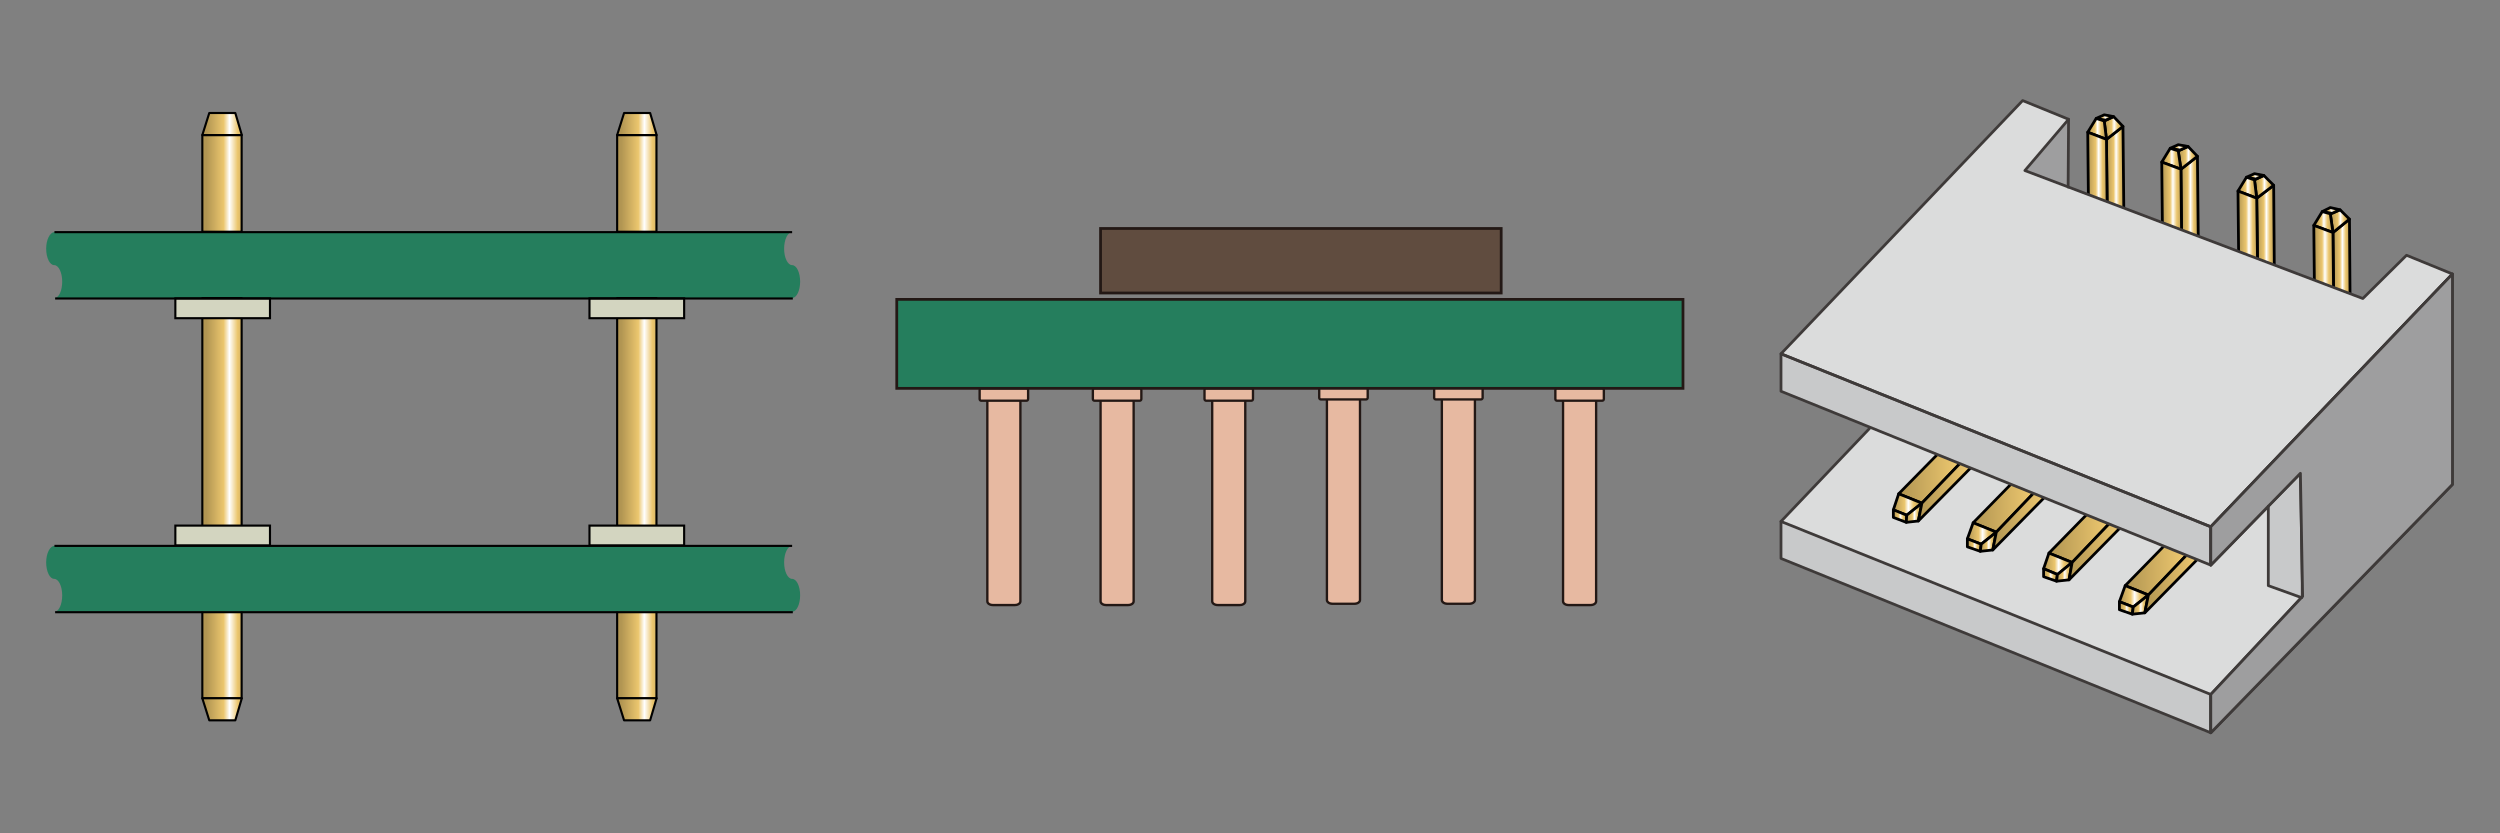 <?xml version="1.0" encoding="utf-8"?>
<!-- Generator: Adobe Illustrator 27.9.0, SVG Export Plug-In . SVG Version: 6.00 Build 0)  -->
<svg version="1.1" id="レイヤー_1" xmlns="http://www.w3.org/2000/svg" xmlns:xlink="http://www.w3.org/1999/xlink" x="0px"
	 y="0px" width="450px" height="150px" viewBox="0 0 450 150" style="enable-background:new 0 0 450 150;" xml:space="preserve">
<rect x="0" y="0" width="450" height="150" fill="#808080" stroke="none"/>
<style type="text/css">
	.st0{fill:#257E5D;}
	.st1{fill:url(#SVGID_1_);}
	.st2{fill:url(#SVGID_00000106868192587938896130000014193217182801518766_);}
	.st3{fill:url(#SVGID_00000040570208267470810370000003836902653253153184_);}
	.st4{fill:url(#SVGID_00000003090216408508803590000016802890472470280349_);}
	.st5{fill:url(#SVGID_00000116946233541299802150000017894890820114558127_);}
	.st6{fill:url(#SVGID_00000083772960568126562660000016284772632349356968_);}
	.st7{fill:url(#SVGID_00000105426180357806269360000010210444779874343054_);}
	.st8{fill:url(#SVGID_00000054253032715410161670000018291717903965816716_);}
	.st9{fill:url(#SVGID_00000129194472095779244150000013206515075534752433_);}
	.st10{fill:url(#SVGID_00000051347692551858920450000008459807270981597616_);}
	.st11{fill:#D3D5C0;}
	.st12{fill:#E7B9A1;}
	.st13{fill:#231815;}
	.st14{fill:#604C3F;}
	.st15{fill:url(#SVGID_00000049221148511126142830000004747895273558975153_);}
	.st16{fill:url(#SVGID_00000085247422070049348670000011415691304230304444_);}
	.st17{fill:url(#SVGID_00000093173314818874392090000014152570790247140251_);}
	.st18{fill:url(#SVGID_00000103233536982874524180000007742849661079156889_);}
	.st19{fill:url(#SVGID_00000132069468441553972760000008651775747310884772_);}
	.st20{fill:url(#SVGID_00000072982155223680933730000010758723061335916684_);}
	.st21{fill:url(#SVGID_00000037661992774586319120000013632490904177785505_);}
	.st22{fill:url(#SVGID_00000093162808514588888270000009200886530112118712_);}
	.st23{fill:url(#SVGID_00000047742343616167198290000010700489620503727263_);}
	.st24{fill:url(#SVGID_00000090977699163128686610000006890648332076528022_);}
	.st25{fill:url(#SVGID_00000047781295833184910540000003508265100217631668_);}
	.st26{fill:url(#SVGID_00000070115150171489445050000017157663485370859392_);}
	.st27{fill:url(#SVGID_00000097499780242760978840000005456887065240200069_);}
	.st28{fill:url(#SVGID_00000128447515436983098180000007304740678543841433_);}
	.st29{fill:url(#SVGID_00000094587052578665276420000017613382082633869961_);}
	.st30{fill:url(#SVGID_00000082339664984713081790000009504478289176832155_);}
	.st31{fill:url(#SVGID_00000129900075072596256370000017612877681742784165_);}
	.st32{fill:url(#SVGID_00000003100477978583424620000005778730109969651093_);}
	.st33{fill:url(#SVGID_00000145741624354137928530000000997521091487117959_);}
	.st34{fill:url(#SVGID_00000039845762631656563720000003924697011546947972_);}
	.st35{fill:#C8C9CA;}
	.st36{fill:#9E9E9F;}
	.st37{fill:#DBDCDC;}
	.st38{fill:url(#SVGID_00000088851482150851680190000010530688916409741207_);}
	.st39{fill:url(#SVGID_00000124126747334479641420000009115530662782017184_);}
	.st40{fill:url(#SVGID_00000142149630763095933150000001927911385635367819_);}
	.st41{fill:url(#SVGID_00000028325585883775445300000005408845144376354984_);}
	.st42{fill:url(#SVGID_00000086671120813347013510000005065011067883551619_);}
	.st43{fill:url(#SVGID_00000077303806125741782010000011749475334089050250_);}
	.st44{fill:url(#SVGID_00000028291935152493070490000003942591232677562786_);}
	.st45{fill:url(#SVGID_00000127042803429123830780000007488812039850612146_);}
	.st46{fill:url(#SVGID_00000074431126131796999440000003171118820299417484_);}
	.st47{fill:url(#SVGID_00000054251173990155004750000007598950536308113575_);}
	.st48{fill:url(#SVGID_00000024685500838052790090000014003737037531006384_);}
	.st49{fill:url(#SVGID_00000012454345348185995970000007775826161551830452_);}
	.st50{fill:url(#SVGID_00000067193800412460230100000011857590618239466674_);}
	.st51{fill:url(#SVGID_00000008116462390873583340000004456949475421586605_);}
	.st52{fill:url(#SVGID_00000132774689708384660520000000092795904368667793_);}
	.st53{fill:url(#SVGID_00000039096889156869383610000007435866785198488253_);}
	.st54{fill:url(#SVGID_00000183927657823443331740000017321016457375614893_);}
	.st55{fill:url(#SVGID_00000015322936126161636020000016946482432713910971_);}
	.st56{fill:url(#SVGID_00000025413825810116871650000003459609961809460917_);}
	.st57{fill:url(#SVGID_00000000931687329146562400000013171481085280447361_);}
	.st58{fill:#3E3A39;}
</style>
<g>
	<g id="img26">
		<path class="st0" d="M142.583,53.642H9.799l0,0c0.795,0,1.397-1.321,1.397-2.955c0-1.638-0.647-2.964-1.445-2.964l0,0
			c-0.795,0-1.441-1.326-1.441-2.962s0.693-2.974,1.49-2.974l0,0h132.783l0,0c-0.798,0-1.441,1.338-1.441,2.974
			s0.643,2.962,1.441,2.962l0,0c0.798,0,1.442,1.326,1.442,2.964C144.024,52.321,143.381,53.642,142.583,53.642L142.583,53.642z"/>
		<g>
			
				<linearGradient id="SVGID_1_" gradientUnits="userSpaceOnUse" x1="37.144" y1="118.265" x2="45.019" y2="118.265" gradientTransform="matrix(1 0 0 -1 0 151.276)">
				<stop  offset="0" style="stop-color:#B19552"/>
				<stop  offset="0.393" style="stop-color:#EBC66E"/>
				<stop  offset="0.528" style="stop-color:#FFFFFF"/>
				<stop  offset="0.714" style="stop-color:#EBC66E"/>
				<stop  offset="0.994" style="stop-color:#B19552"/>
			</linearGradient>
			<rect x="36.42" y="24.307" class="st1" width="7.076" height="17.408"/>
			<path d="M43.496,41.906H36.42c-0.105,0-0.191-0.086-0.191-0.191V24.307c0-0.105,0.086-0.191,0.191-0.191h7.076
				c0.105,0,0.191,0.086,0.191,0.191v17.408C43.688,41.82,43.602,41.906,43.496,41.906z M36.611,41.524h6.693V24.498h-6.693V41.524z
				"/>
		</g>
		<g>
			
				<linearGradient id="SVGID_00000111170535869653264130000010334823241616809144_" gradientUnits="userSpaceOnUse" x1="37.148" y1="128.952" x2="45.057" y2="128.952" gradientTransform="matrix(1 0 0 -1 0 151.276)">
				<stop  offset="0" style="stop-color:#B19552"/>
				<stop  offset="0.393" style="stop-color:#EBC66E"/>
				<stop  offset="0.528" style="stop-color:#FFFFFF"/>
				<stop  offset="0.714" style="stop-color:#EBC66E"/>
				<stop  offset="0.994" style="stop-color:#B19552"/>
			</linearGradient>
			<polygon style="fill:url(#SVGID_00000111170535869653264130000010334823241616809144_);" points="42.356,20.341 37.669,20.341 
				36.42,24.307 43.527,24.307 			"/>
			<path d="M43.527,24.498H36.42c-0.061,0-0.118-0.029-0.154-0.078c-0.036-0.049-0.046-0.113-0.028-0.171l1.249-3.966
				c0.025-0.08,0.099-0.134,0.183-0.134h4.687c0.085,0,0.16,0.056,0.184,0.137l1.171,3.966c0.017,0.058,0.006,0.121-0.03,0.169
				S43.587,24.498,43.527,24.498z M36.681,24.115h6.59l-1.058-3.583h-4.404L36.681,24.115z"/>
		</g>
		<g>
			
				<linearGradient id="SVGID_00000091733238691341852490000010009981143036283043_" gradientUnits="userSpaceOnUse" x1="111.811" y1="118.265" x2="119.687" y2="118.265" gradientTransform="matrix(1 0 0 -1 0 151.276)">
				<stop  offset="0" style="stop-color:#B19552"/>
				<stop  offset="0.393" style="stop-color:#EBC66E"/>
				<stop  offset="0.528" style="stop-color:#FFFFFF"/>
				<stop  offset="0.714" style="stop-color:#EBC66E"/>
				<stop  offset="0.994" style="stop-color:#B19552"/>
			</linearGradient>
			
				<rect x="111.087" y="24.307" style="fill:url(#SVGID_00000091733238691341852490000010009981143036283043_);" width="7.077" height="17.408"/>
			<path d="M118.164,41.906h-7.077c-0.105,0-0.191-0.086-0.191-0.191V24.307c0-0.105,0.086-0.191,0.191-0.191h7.077
				c0.105,0,0.191,0.086,0.191,0.191v17.408C118.355,41.82,118.27,41.906,118.164,41.906z M111.278,41.524h6.694V24.498h-6.694
				V41.524z"/>
		</g>
		<g>
			
				<linearGradient id="SVGID_00000171680575812175013460000016063917140691744141_" gradientUnits="userSpaceOnUse" x1="37.144" y1="76.253" x2="45.019" y2="76.253" gradientTransform="matrix(1 0 0 -1 0 151.276)">
				<stop  offset="0" style="stop-color:#B19552"/>
				<stop  offset="0.393" style="stop-color:#EBC66E"/>
				<stop  offset="0.528" style="stop-color:#FFFFFF"/>
				<stop  offset="0.714" style="stop-color:#EBC66E"/>
				<stop  offset="0.994" style="stop-color:#B19552"/>
			</linearGradient>
			
				<rect x="36.42" y="53.649" style="fill:url(#SVGID_00000171680575812175013460000016063917140691744141_);" width="7.076" height="42.748"/>
			<path d="M43.496,96.588H36.42c-0.105,0-0.191-0.086-0.191-0.191V53.649c0-0.105,0.086-0.191,0.191-0.191h7.076
				c0.105,0,0.191,0.086,0.191,0.191v42.748C43.688,96.502,43.602,96.588,43.496,96.588z M36.611,96.205h6.693V53.841h-6.693V96.205
				z"/>
		</g>
		<g>
			
				<linearGradient id="SVGID_00000145757193013787115790000004281812985390824106_" gradientUnits="userSpaceOnUse" x1="111.811" y1="76.253" x2="119.687" y2="76.253" gradientTransform="matrix(1 0 0 -1 0 151.276)">
				<stop  offset="0" style="stop-color:#B19552"/>
				<stop  offset="0.393" style="stop-color:#EBC66E"/>
				<stop  offset="0.528" style="stop-color:#FFFFFF"/>
				<stop  offset="0.714" style="stop-color:#EBC66E"/>
				<stop  offset="0.994" style="stop-color:#B19552"/>
			</linearGradient>
			
				<rect x="111.087" y="53.649" style="fill:url(#SVGID_00000145757193013787115790000004281812985390824106_);" width="7.077" height="42.748"/>
			<path d="M118.164,96.588h-7.077c-0.105,0-0.191-0.086-0.191-0.191V53.649c0-0.105,0.086-0.191,0.191-0.191h7.077
				c0.105,0,0.191,0.086,0.191,0.191v42.748C118.355,96.502,118.27,96.588,118.164,96.588z M111.278,96.205h6.694V53.841h-6.694
				V96.205z"/>
		</g>
		<g>
			
				<linearGradient id="SVGID_00000090294068142854049670000015142615869006129338_" gradientUnits="userSpaceOnUse" x1="111.815" y1="128.952" x2="119.721" y2="128.952" gradientTransform="matrix(1 0 0 -1 0 151.276)">
				<stop  offset="0" style="stop-color:#B19552"/>
				<stop  offset="0.393" style="stop-color:#EBC66E"/>
				<stop  offset="0.528" style="stop-color:#FFFFFF"/>
				<stop  offset="0.714" style="stop-color:#EBC66E"/>
				<stop  offset="0.994" style="stop-color:#B19552"/>
			</linearGradient>
			<polygon style="fill:url(#SVGID_00000090294068142854049670000015142615869006129338_);" points="117.022,20.341 112.333,20.341 
				111.087,24.307 118.191,24.307 			"/>
			<path d="M118.191,24.498h-7.104c-0.061,0-0.118-0.029-0.154-0.078c-0.036-0.049-0.046-0.112-0.028-0.17l1.246-3.966
				c0.025-0.08,0.099-0.134,0.183-0.134h4.689c0.085,0,0.16,0.056,0.184,0.137l1.169,3.966c0.017,0.058,0.006,0.121-0.03,0.169
				S118.251,24.498,118.191,24.498z M111.348,24.115h6.587l-1.056-3.583h-4.405L111.348,24.115z"/>
		</g>
		<g>
			
				<linearGradient id="SVGID_00000122713081540155509910000001027684693761094785_" gradientUnits="userSpaceOnUse" x1="37.144" y1="1094.767" x2="45.019" y2="1094.767" gradientTransform="matrix(1 0 0 1 0 -977.776)">
				<stop  offset="0" style="stop-color:#B19552"/>
				<stop  offset="0.393" style="stop-color:#EBC66E"/>
				<stop  offset="0.528" style="stop-color:#FFFFFF"/>
				<stop  offset="0.714" style="stop-color:#EBC66E"/>
				<stop  offset="0.994" style="stop-color:#B19552"/>
			</linearGradient>
			
				<rect x="36.42" y="108.287" style="fill:url(#SVGID_00000122713081540155509910000001027684693761094785_);" width="7.076" height="17.408"/>
			<path d="M43.496,125.887H36.42c-0.105,0-0.191-0.086-0.191-0.191v-17.408c0-0.105,0.086-0.191,0.191-0.191h7.076
				c0.105,0,0.191,0.086,0.191,0.191v17.408C43.688,125.801,43.602,125.887,43.496,125.887z M36.611,125.504h6.693v-17.025h-6.693
				V125.504z"/>
		</g>
		<g>
			
				<linearGradient id="SVGID_00000103242354238497172940000014926598199466363070_" gradientUnits="userSpaceOnUse" x1="37.148" y1="1105.452" x2="45.057" y2="1105.452" gradientTransform="matrix(1 0 0 1 0 -977.776)">
				<stop  offset="0" style="stop-color:#B19552"/>
				<stop  offset="0.393" style="stop-color:#EBC66E"/>
				<stop  offset="0.528" style="stop-color:#FFFFFF"/>
				<stop  offset="0.714" style="stop-color:#EBC66E"/>
				<stop  offset="0.994" style="stop-color:#B19552"/>
			</linearGradient>
			<polygon style="fill:url(#SVGID_00000103242354238497172940000014926598199466363070_);" points="42.356,129.659 37.669,129.659 
				36.42,125.694 43.527,125.694 			"/>
			<path d="M42.356,129.851h-4.687c-0.083,0-0.157-0.055-0.183-0.134l-1.249-3.966c-0.018-0.059-0.008-0.122,0.028-0.171
				s0.093-0.078,0.154-0.078h7.107c0.061,0,0.117,0.028,0.153,0.077c0.036,0.048,0.047,0.11,0.03,0.168l-1.171,3.966
				C42.516,129.795,42.441,129.851,42.356,129.851z M37.809,129.468h4.404l1.058-3.583h-6.59L37.809,129.468z"/>
		</g>
		<g>
			
				<linearGradient id="SVGID_00000173852139436853994740000000698787897372565162_" gradientUnits="userSpaceOnUse" x1="111.811" y1="1094.767" x2="119.687" y2="1094.767" gradientTransform="matrix(1 0 0 1 0 -977.776)">
				<stop  offset="0" style="stop-color:#B19552"/>
				<stop  offset="0.393" style="stop-color:#EBC66E"/>
				<stop  offset="0.528" style="stop-color:#FFFFFF"/>
				<stop  offset="0.714" style="stop-color:#EBC66E"/>
				<stop  offset="0.994" style="stop-color:#B19552"/>
			</linearGradient>
			
				<rect x="111.087" y="108.287" style="fill:url(#SVGID_00000173852139436853994740000000698787897372565162_);" width="7.077" height="17.408"/>
			<path d="M118.164,125.887h-7.077c-0.105,0-0.191-0.086-0.191-0.191v-17.408c0-0.105,0.086-0.191,0.191-0.191h7.077
				c0.105,0,0.191,0.086,0.191,0.191v17.408C118.355,125.801,118.27,125.887,118.164,125.887z M111.278,125.504h6.694v-17.025
				h-6.694V125.504z"/>
		</g>
		<g>
			
				<linearGradient id="SVGID_00000152967442219971456250000007173916630161427846_" gradientUnits="userSpaceOnUse" x1="111.815" y1="1105.452" x2="119.721" y2="1105.452" gradientTransform="matrix(1 0 0 1 0 -977.776)">
				<stop  offset="0" style="stop-color:#B19552"/>
				<stop  offset="0.393" style="stop-color:#EBC66E"/>
				<stop  offset="0.528" style="stop-color:#FFFFFF"/>
				<stop  offset="0.714" style="stop-color:#EBC66E"/>
				<stop  offset="0.994" style="stop-color:#B19552"/>
			</linearGradient>
			<polygon style="fill:url(#SVGID_00000152967442219971456250000007173916630161427846_);" points="117.022,129.659 
				112.333,129.659 111.087,125.694 118.191,125.694 			"/>
			<path d="M117.022,129.851h-4.689c-0.083,0-0.158-0.055-0.183-0.134l-1.246-3.966c-0.018-0.059-0.008-0.122,0.028-0.171
				s0.093-0.078,0.154-0.078h7.104c0.061,0,0.117,0.028,0.153,0.077c0.036,0.048,0.047,0.11,0.03,0.168l-1.169,3.966
				C117.182,129.795,117.107,129.851,117.022,129.851z M112.474,129.468h4.405l1.056-3.583h-6.587L112.474,129.468z"/>
		</g>
		<g>
			<rect x="106.106" y="53.714" class="st11" width="17.04" height="3.562"/>
			<path d="M123.337,57.467h-17.423v-3.945h17.423V57.467z M106.297,57.085h16.657v-3.179h-16.657V57.085z"/>
		</g>
		<g>
			<rect x="31.562" y="53.714" class="st11" width="17.036" height="3.562"/>
			<path d="M48.79,57.467H31.371v-3.945H48.79V57.467z M31.753,57.085h16.653v-3.179H31.753V57.085z"/>
		</g>
		<g>
			<rect x="106.106" y="94.612" class="st11" width="17.04" height="3.564"/>
			<path d="M123.337,98.367h-17.423V94.42h17.423V98.367z M106.297,97.985h16.657v-3.182h-16.657V97.985z"/>
		</g>
		<g>
			<rect x="31.562" y="94.612" class="st11" width="17.036" height="3.564"/>
			<path d="M48.79,98.367H31.371V94.42H48.79V98.367z M31.753,97.985h16.653v-3.182H31.753V97.985z"/>
		</g>
		<rect x="9.799" y="41.595" width="132.784" height="0.383"/>
		<rect x="9.923" y="53.536" width="132.783" height="0.383"/>
		<path class="st0" d="M142.583,110.114H9.799l0,0c0.795,0,1.397-1.321,1.397-2.955c0-1.638-0.647-2.964-1.445-2.964l0,0
			c-0.795,0-1.441-1.326-1.441-2.964c0-1.636,0.693-2.972,1.49-2.972l0,0h132.783l0,0c-0.798,0-1.441,1.337-1.441,2.972
			c0,1.638,0.643,2.964,1.441,2.964l0,0c0.798,0,1.442,1.326,1.442,2.964C144.024,108.793,143.381,110.114,142.583,110.114
			L142.583,110.114z"/>
		<rect x="9.799" y="98.068" width="132.784" height="0.383"/>
		<rect x="9.923" y="110.005" width="132.783" height="0.383"/>
	</g>
	<g id="img28">
		<g>
			<g>
				<path class="st12" d="M182.685,59.452c0.547,0,0.989,0.298,0.989,0.668l-0.001,48.121c0,0.368-0.442,0.668-0.989,0.668h-3.975
					c-0.547,0-0.989-0.3-0.989-0.668l0.001-48.121c0-0.37,0.442-0.668,0.989-0.668H182.685z"/>
				<path class="st13" d="M182.684,109.122h-3.975c-0.674,0-1.201-0.387-1.201-0.881l0.001-48.122c0-0.494,0.527-0.88,1.201-0.88
					h3.975c0.674,0,1.201,0.387,1.201,0.88l-0.001,48.122C183.885,108.736,183.358,109.122,182.684,109.122z M178.71,59.664
					c-0.414,0-0.776,0.213-0.776,0.456l-0.001,48.122c0,0.216,0.319,0.455,0.776,0.455h3.975c0.458,0,0.776-0.239,0.776-0.455
					l0.001-48.122c0-0.243-0.363-0.456-0.776-0.456H178.71z"/>
			</g>
			<g>
				<path class="st12" d="M184.764,69.903c0.163,0,0.297,0.132,0.297,0.296v1.633c0,0.166-0.135,0.298-0.297,0.298h-8.134
					c-0.164,0-0.297-0.132-0.297-0.298v-1.633c0-0.164,0.133-0.296,0.297-0.296H184.764z"/>
				<path class="st13" d="M184.764,72.342h-8.134c-0.281,0-0.509-0.229-0.509-0.51v-1.633c0-0.28,0.229-0.508,0.509-0.508h8.134
					c0.281,0,0.509,0.228,0.509,0.508v1.633C185.273,72.113,185.045,72.342,184.764,72.342z M176.63,70.115
					c-0.047,0-0.084,0.037-0.084,0.083v1.633c0,0.048,0.037,0.085,0.084,0.085h8.134c0.046,0,0.084-0.039,0.084-0.085v-1.633
					c0-0.046-0.038-0.083-0.084-0.083H176.63z"/>
			</g>
			<g>
				<path class="st12" d="M179.5,62.78v5.14h-1.778c0,0-0.496-0.783-0.496-2.563c0-1.778,0.496-2.577,0.496-2.577
					S179.5,62.78,179.5,62.78z"/>
				<path class="st13" d="M179.712,68.133h-2.107l-0.062-0.099c-0.021-0.034-0.529-0.856-0.529-2.677
					c0-1.818,0.506-2.655,0.528-2.689l0.062-0.1h2.108V68.133z M177.851,67.708h1.437v-4.715h-1.436
					c-0.121,0.26-0.413,1.025-0.413,2.365C177.438,66.696,177.73,67.452,177.851,67.708z"/>
			</g>
			<g>
				<path class="st12" d="M181.896,62.78v5.14h1.778c0,0,0.494-0.783,0.494-2.563c0-1.778-0.494-2.577-0.494-2.577
					S181.896,62.78,181.896,62.78z"/>
				<path class="st13" d="M183.791,68.133h-2.107v-5.565h2.109l0.062,0.101c0.021,0.035,0.526,0.871,0.526,2.689
					c0,1.82-0.505,2.642-0.527,2.676L183.791,68.133z M182.108,67.708h1.437c0.12-0.255,0.411-1.011,0.411-2.351
					c0-1.339-0.291-2.104-0.412-2.365h-1.436V67.708z"/>
			</g>
		</g>
		<g>
			<g>
				<path class="st12" d="M203.067,59.452c0.547,0,0.989,0.298,0.989,0.668l-0.001,48.121c0,0.368-0.442,0.668-0.989,0.668h-3.975
					c-0.547,0-0.989-0.3-0.989-0.668l0.001-48.121c0-0.37,0.442-0.668,0.989-0.668H203.067z"/>
				<path class="st13" d="M203.066,109.122h-3.975c-0.674,0-1.201-0.387-1.201-0.881l0.001-48.122c0-0.494,0.527-0.88,1.201-0.88
					h3.975c0.674,0,1.202,0.387,1.202,0.88l-0.001,48.122C204.268,108.736,203.74,109.122,203.066,109.122z M199.092,59.664
					c-0.414,0-0.776,0.213-0.776,0.456l-0.001,48.122c0,0.216,0.319,0.455,0.776,0.455h3.975c0.458,0,0.777-0.239,0.777-0.455
					l0.001-48.122c0-0.243-0.363-0.456-0.777-0.456H199.092z"/>
			</g>
			<g>
				<path class="st12" d="M205.146,69.903c0.164,0,0.298,0.132,0.298,0.296v1.633c0,0.166-0.135,0.298-0.298,0.298h-8.134
					c-0.164,0-0.297-0.132-0.297-0.298v-1.633c0-0.164,0.133-0.296,0.297-0.296H205.146z"/>
				<path class="st13" d="M205.146,72.342h-8.134c-0.281,0-0.51-0.229-0.51-0.51v-1.633c0-0.28,0.229-0.508,0.51-0.508h8.134
					c0.281,0,0.51,0.228,0.51,0.508v1.633C205.656,72.113,205.427,72.342,205.146,72.342z M197.012,70.115
					c-0.047,0-0.085,0.038-0.085,0.083v1.633c0,0.048,0.038,0.085,0.085,0.085h8.134c0.047,0,0.085-0.039,0.085-0.085v-1.633
					c0-0.046-0.039-0.083-0.085-0.083H197.012z"/>
			</g>
			<g>
				<path class="st12" d="M199.881,62.78v5.14h-1.778c0,0-0.496-0.783-0.496-2.563c0-1.778,0.496-2.577,0.496-2.577
					S199.881,62.78,199.881,62.78z"/>
				<path class="st13" d="M200.093,68.133h-2.107l-0.062-0.099c-0.021-0.034-0.529-0.856-0.529-2.677
					c0-1.818,0.506-2.655,0.528-2.689l0.062-0.1h2.108V68.133z M198.231,67.708h1.437v-4.715h-1.436
					c-0.121,0.26-0.413,1.025-0.413,2.365C197.819,66.696,198.111,67.452,198.231,67.708z"/>
			</g>
			<g>
				<path class="st12" d="M202.277,62.78v5.14h1.778c0,0,0.494-0.783,0.494-2.563c0-1.778-0.494-2.577-0.494-2.577
					S202.277,62.78,202.277,62.78z"/>
				<path class="st13" d="M204.172,68.133h-2.108v-5.565h2.109l0.062,0.101c0.021,0.035,0.525,0.871,0.525,2.689
					c0,1.82-0.505,2.642-0.526,2.676L204.172,68.133z M202.489,67.708h1.437c0.12-0.255,0.41-1.011,0.41-2.351
					s-0.291-2.104-0.411-2.365h-1.436V67.708z"/>
			</g>
		</g>
		<g>
			<g>
				<path class="st12" d="M223.161,59.452c0.547,0,0.989,0.298,0.989,0.668l-0.001,48.121c0,0.368-0.442,0.668-0.989,0.668h-3.975
					c-0.547,0-0.989-0.3-0.989-0.668l0.001-48.121c0-0.37,0.442-0.668,0.989-0.668H223.161z"/>
				<path class="st13" d="M223.16,109.122h-3.975c-0.674,0-1.202-0.387-1.202-0.881l0.001-48.122c0-0.494,0.528-0.88,1.202-0.88
					h3.975c0.674,0,1.201,0.387,1.201,0.88l-0.001,48.122C224.361,108.736,223.834,109.122,223.16,109.122z M219.186,59.664
					c-0.414,0-0.777,0.213-0.777,0.456l-0.001,48.122c0,0.216,0.319,0.455,0.777,0.455h3.975c0.458,0,0.776-0.239,0.776-0.455
					l0.001-48.122c0-0.243-0.363-0.456-0.776-0.456H219.186z"/>
			</g>
			<g>
				<path class="st12" d="M225.24,69.903c0.164,0,0.298,0.132,0.298,0.296v1.633c0,0.166-0.135,0.298-0.298,0.298h-8.134
					c-0.164,0-0.297-0.132-0.297-0.298v-1.633c0-0.164,0.133-0.296,0.297-0.296H225.24z"/>
				<path class="st13" d="M225.24,72.342h-8.134c-0.281,0-0.509-0.229-0.509-0.51v-1.633c0-0.28,0.229-0.508,0.509-0.508h8.134
					c0.281,0,0.51,0.228,0.51,0.508v1.633C225.75,72.113,225.521,72.342,225.24,72.342z M217.106,70.115
					c-0.047,0-0.084,0.037-0.084,0.083v1.633c0,0.048,0.037,0.085,0.084,0.085h8.134c0.047,0,0.085-0.039,0.085-0.085v-1.633
					c0-0.046-0.039-0.083-0.085-0.083H217.106z"/>
			</g>
			<g>
				<path class="st12" d="M219.975,62.78v5.14h-1.778c0,0-0.496-0.783-0.496-2.563c0-1.778,0.496-2.577,0.496-2.577
					S219.975,62.78,219.975,62.78z"/>
				<path class="st13" d="M220.188,68.133h-2.108l-0.062-0.099c-0.021-0.034-0.528-0.856-0.528-2.677
					c0-1.818,0.506-2.654,0.527-2.689l0.062-0.1h2.109V68.133z M218.325,67.708h1.438v-4.715h-1.437
					c-0.121,0.26-0.413,1.025-0.413,2.365C217.914,66.696,218.205,67.451,218.325,67.708z"/>
			</g>
			<g>
				<path class="st12" d="M222.372,62.78v5.14h1.778c0,0,0.494-0.783,0.494-2.563c0-1.778-0.494-2.577-0.494-2.577
					S222.372,62.78,222.372,62.78z"/>
				<path class="st13" d="M224.267,68.133h-2.107v-5.565h2.109l0.062,0.101c0.021,0.035,0.526,0.871,0.526,2.689
					c0,1.82-0.505,2.642-0.527,2.676L224.267,68.133z M222.584,67.708h1.437c0.12-0.255,0.411-1.011,0.411-2.351
					c0-1.339-0.291-2.104-0.412-2.365h-1.436V67.708z"/>
			</g>
		</g>
		<g>
			<g>
				<path class="st12" d="M243.81,59.22c0.547,0,0.989,0.298,0.989,0.668l-0.001,48.12c0,0.368-0.442,0.669-0.989,0.669h-3.975
					c-0.547,0-0.989-0.301-0.989-0.669l0.001-48.12c0-0.37,0.442-0.668,0.989-0.668C239.835,59.22,243.81,59.22,243.81,59.22z"/>
				<path class="st13" d="M243.809,108.89h-3.975c-0.674,0-1.202-0.388-1.202-0.882l0.001-48.12c0-0.494,0.528-0.88,1.202-0.88
					h3.975c0.674,0,1.202,0.387,1.202,0.88l-0.001,48.12C245.011,108.502,244.482,108.89,243.809,108.89z M239.835,59.432
					c-0.414,0-0.776,0.213-0.776,0.456l-0.001,48.12c0,0.216,0.318,0.456,0.776,0.456h3.975c0.458,0,0.776-0.24,0.776-0.456
					l0.001-48.12c0-0.22-0.312-0.456-0.776-0.456H239.835z"/>
			</g>
			<g>
				<path class="st12" d="M245.889,69.671c0.164,0,0.298,0.132,0.298,0.296V71.6c0,0.166-0.135,0.298-0.298,0.298h-8.134
					c-0.164,0-0.297-0.132-0.297-0.298v-1.633c0-0.164,0.133-0.296,0.297-0.296H245.889z"/>
				<path class="st13" d="M245.889,72.111h-8.134c-0.281,0-0.51-0.229-0.51-0.511v-1.633c0-0.28,0.229-0.508,0.51-0.508h8.134
					c0.282,0,0.512,0.228,0.512,0.508V71.6C246.4,71.882,246.171,72.111,245.889,72.111z M237.755,69.883
					c-0.047,0-0.084,0.037-0.084,0.083V71.6c0,0.048,0.037,0.086,0.084,0.086h8.134c0.048,0,0.086-0.039,0.086-0.086v-1.633
					c0-0.046-0.038-0.083-0.086-0.083H237.755z"/>
			</g>
			<g>
				<path class="st12" d="M240.625,62.548v5.14h-1.778c0,0-0.496-0.783-0.496-2.563c0-1.778,0.496-2.577,0.496-2.577H240.625z"/>
				<path class="st13" d="M240.838,67.901h-2.108l-0.062-0.099c-0.021-0.034-0.529-0.856-0.529-2.677
					c0-1.818,0.507-2.655,0.528-2.689l0.062-0.1h2.109V67.901z M238.976,67.476h1.437V62.76h-1.436
					c-0.121,0.26-0.413,1.025-0.413,2.365C238.563,66.465,238.854,67.22,238.976,67.476z"/>
			</g>
			<g>
				<path class="st12" d="M243.021,62.548v5.14h1.778c0,0,0.494-0.783,0.494-2.563c0-1.778-0.494-2.577-0.494-2.577H243.021z"/>
				<path class="st13" d="M244.916,67.901h-2.107v-5.565h2.108l0.062,0.101c0.021,0.035,0.526,0.871,0.526,2.689
					c0,1.82-0.506,2.642-0.527,2.676L244.916,67.901z M243.234,67.476h1.436c0.12-0.255,0.41-1.011,0.41-2.351
					c0-1.339-0.29-2.104-0.411-2.365h-1.435V67.476z"/>
			</g>
		</g>
		<g>
			<g>
				<path class="st12" d="M264.498,59.219c0.547,0,0.989,0.298,0.989,0.668l-0.002,48.121c0,0.368-0.44,0.669-0.987,0.669h-3.976
					c-0.547,0-0.989-0.301-0.989-0.669V59.887c0-0.37,0.444-0.668,0.991-0.668H264.498z"/>
				<path class="st13" d="M264.498,108.89h-3.977c-0.674,0-1.201-0.388-1.201-0.882V59.887c0-0.494,0.529-0.88,1.204-0.88h3.974
					c0.674,0,1.202,0.387,1.202,0.88l-0.002,48.121C265.698,108.502,265.171,108.89,264.498,108.89z M260.524,59.431
					c-0.415,0-0.778,0.213-0.778,0.456v48.121c0,0.216,0.318,0.456,0.775,0.456h3.977c0.457,0,0.774-0.24,0.774-0.456l0.002-48.121
					c0-0.243-0.362-0.456-0.776-0.456H260.524z"/>
			</g>
			<g>
				<path class="st12" d="M266.577,69.67c0.164,0,0.298,0.132,0.298,0.296v1.633c0,0.166-0.135,0.298-0.298,0.298h-8.134
					c-0.164,0-0.296-0.132-0.296-0.298v-1.633c0-0.164,0.132-0.296,0.296-0.296H266.577z"/>
				<path class="st13" d="M266.577,72.11h-8.134c-0.28,0-0.509-0.229-0.509-0.511v-1.633c0-0.28,0.229-0.508,0.509-0.508h8.134
					c0.281,0,0.511,0.228,0.511,0.508v1.633C267.088,71.881,266.858,72.11,266.577,72.11z M258.443,69.883
					c-0.047,0-0.083,0.037-0.083,0.083v1.633c0,0.048,0.036,0.086,0.083,0.086h8.134c0.047,0,0.085-0.039,0.085-0.086v-1.633
					c0-0.046-0.038-0.083-0.085-0.083H258.443z"/>
			</g>
			<g>
				<path class="st12" d="M261.313,62.547v5.14h-1.781c0,0-0.493-0.783-0.493-2.563c0-1.778,0.493-2.577,0.493-2.577H261.313z"/>
				<path class="st13" d="M261.525,67.9h-2.11l-0.062-0.099c-0.021-0.034-0.526-0.856-0.526-2.676c0-1.818,0.504-2.654,0.525-2.689
					l0.062-0.101h2.111V67.9z M259.661,67.475h1.438v-4.715h-1.438c-0.121,0.26-0.41,1.025-0.41,2.365
					C259.252,66.463,259.541,67.218,259.661,67.475z"/>
			</g>
			<g>
				<path class="st12" d="M263.709,62.547v5.14h1.778c0,0,0.496-0.783,0.496-2.563c0-1.778-0.496-2.577-0.496-2.577H263.709z"/>
				<path class="st13" d="M265.604,67.9h-2.108v-5.565h2.109l0.062,0.1c0.021,0.035,0.528,0.872,0.528,2.689
					c0,1.82-0.508,2.643-0.529,2.677L265.604,67.9z M263.922,67.475h1.437c0.121-0.255,0.412-1.01,0.412-2.351
					c0-1.34-0.292-2.105-0.413-2.365h-1.436V67.475z"/>
			</g>
		</g>
		<g>
			<g>
				<path class="st12" d="M286.315,59.452c0.547,0,0.989,0.298,0.989,0.668l-0.002,48.121c0,0.368-0.44,0.668-0.987,0.668h-3.976
					c-0.547,0-0.989-0.3-0.989-0.668v-48.12c0-0.37,0.444-0.668,0.991-0.668L286.315,59.452L286.315,59.452z"/>
				<path class="st13" d="M286.315,109.122h-3.977c-0.674,0-1.202-0.387-1.202-0.881V60.121c0-0.494,0.529-0.88,1.204-0.88
					l3.975-0.001c0.674,0,1.201,0.387,1.201,0.88l-0.002,48.122C287.515,108.736,286.987,109.122,286.315,109.122z M286.315,59.664
					l-3.975,0.001c-0.415,0-0.778,0.213-0.778,0.456v48.121c0,0.216,0.318,0.455,0.776,0.455h3.977c0.456,0,0.773-0.239,0.773-0.455
					l0.002-48.122C287.091,59.877,286.729,59.664,286.315,59.664L286.315,59.664z"/>
			</g>
			<g>
				<path class="st12" d="M288.394,69.903c0.164,0,0.298,0.132,0.298,0.296v1.633c0,0.166-0.135,0.298-0.298,0.298h-8.134
					c-0.164,0-0.296-0.132-0.296-0.298v-1.633c0-0.164,0.132-0.296,0.296-0.296H288.394z"/>
				<path class="st13" d="M288.394,72.342h-8.134c-0.28,0-0.509-0.229-0.509-0.51v-1.633c0-0.28,0.229-0.508,0.509-0.508h8.134
					c0.282,0,0.512,0.228,0.512,0.508v1.633C288.905,72.113,288.676,72.342,288.394,72.342z M280.26,70.115
					c-0.047,0-0.083,0.037-0.083,0.083v1.633c0,0.048,0.036,0.085,0.083,0.085h8.134c0.048,0,0.086-0.039,0.086-0.085v-1.633
					c0-0.046-0.038-0.083-0.086-0.083H280.26z"/>
			</g>
			<g>
				<path class="st12" d="M283.13,62.78v5.14h-1.781c0,0-0.493-0.783-0.493-2.563c0-1.778,0.493-2.577,0.493-2.577
					S283.13,62.78,283.13,62.78z"/>
				<path class="st13" d="M283.343,68.133h-2.111l-0.062-0.099c-0.021-0.034-0.525-0.856-0.525-2.676
					c0-1.818,0.503-2.654,0.524-2.688l0.062-0.101h2.113V68.133z M281.478,67.708h1.439v-4.715h-1.438
					c-0.12,0.261-0.409,1.026-0.409,2.365C281.069,66.695,281.357,67.451,281.478,67.708z"/>
			</g>
			<g>
				<path class="st12" d="M285.525,62.78v5.14h1.778c0,0,0.496-0.783,0.496-2.563c0-1.778-0.496-2.577-0.496-2.577
					S285.525,62.78,285.525,62.78z"/>
				<path class="st13" d="M287.42,68.133h-2.107v-5.565h2.108l0.062,0.1c0.021,0.035,0.528,0.872,0.528,2.689
					c0,1.82-0.508,2.643-0.529,2.677L287.42,68.133z M285.738,67.708h1.436c0.121-0.255,0.412-1.01,0.412-2.351
					c0-1.34-0.292-2.105-0.413-2.365h-1.435V67.708z"/>
			</g>
		</g>
		<g>
			<rect x="161.416" y="53.89" class="st0" width="141.522" height="16.013"/>
			<path class="st13" d="M303.188,70.153H161.166V53.64h142.021V70.153z M161.666,69.653h141.021V54.14H161.666V69.653z"/>
		</g>
		<g>
			<rect x="198.101" y="41.127" class="st14" width="72.111" height="11.615"/>
			<path class="st13" d="M270.462,52.992h-72.611V40.877h72.611V52.992z M198.351,52.492h71.611V41.377h-71.611V52.492z"/>
		</g>
	</g>
	<g>
		<g>
			<g>
				<g>
					<g>
						<g>
							
								<linearGradient id="SVGID_00000055666265280331138690000014524874583766711191_" gradientUnits="userSpaceOnUse" x1="379.164" y1="483.245" x2="382.445" y2="483.245" gradientTransform="matrix(1 0 0 1 0 -443.276)">
								<stop  offset="0" style="stop-color:#B19552"/>
								<stop  offset="0.393" style="stop-color:#EBC66E"/>
								<stop  offset="0.528" style="stop-color:#FFFFFF"/>
								<stop  offset="0.714" style="stop-color:#EBC66E"/>
								<stop  offset="0.994" style="stop-color:#B19552"/>
							</linearGradient>
							<polygon style="fill:url(#SVGID_00000055666265280331138690000014524874583766711191_);" points="382.133,22.755 
								382.454,54.455 379.485,57.184 379.164,25.083 							"/>
							<path d="M379.485,57.434c-0.033,0-0.067-0.007-0.1-0.021c-0.091-0.04-0.149-0.128-0.15-0.227l-0.321-32.101
								c-0.001-0.078,0.034-0.151,0.096-0.199l2.969-2.328c0.075-0.059,0.178-0.068,0.263-0.029
								c0.086,0.042,0.141,0.128,0.142,0.223l0.321,31.7c0.001,0.071-0.028,0.139-0.081,0.187l-2.969,2.729
								C379.607,57.411,379.547,57.434,379.485,57.434z M379.415,25.204l0.314,31.416l2.474-2.273l-0.315-31.081L379.415,25.204z"/>
						</g>
					</g>
					<g>
						<g>
							
								<linearGradient id="SVGID_00000148636789817860762130000013959028840552834216_" gradientUnits="userSpaceOnUse" x1="378.736" y1="466.312" x2="382.169" y2="466.312" gradientTransform="matrix(1 0 0 1 0 -443.276)">
								<stop  offset="0" style="stop-color:#B19552"/>
								<stop  offset="0.393" style="stop-color:#EBC66E"/>
								<stop  offset="0.528" style="stop-color:#FFFFFF"/>
								<stop  offset="0.714" style="stop-color:#EBC66E"/>
								<stop  offset="0.994" style="stop-color:#B19552"/>
							</linearGradient>
							<polygon style="fill:url(#SVGID_00000148636789817860762130000013959028840552834216_);" points="382.133,22.755 
								380.448,20.99 378.763,21.792 379.164,25.083 							"/>
							<path d="M379.164,25.333c-0.032,0-0.064-0.006-0.096-0.019c-0.083-0.034-0.142-0.111-0.152-0.201l-0.401-3.291
								c-0.013-0.107,0.044-0.21,0.141-0.256l1.686-0.802c0.096-0.048,0.214-0.026,0.288,0.053l1.685,1.765
								c0.049,0.051,0.074,0.12,0.068,0.19c-0.005,0.07-0.039,0.135-0.095,0.179l-2.969,2.328
								C379.273,25.315,379.219,25.333,379.164,25.333z M379.032,21.941l0.326,2.672l2.403-1.885l-1.369-1.435L379.032,21.941z"/>
						</g>
					</g>
					<g>
						<g>
							
								<linearGradient id="SVGID_00000093896030861911297340000014457508866125408407_" gradientUnits="userSpaceOnUse" x1="377.301" y1="464.426" x2="380.452" y2="464.426" gradientTransform="matrix(1 0 0 1 0 -443.276)">
								<stop  offset="0" style="stop-color:#B19552"/>
								<stop  offset="0.393" style="stop-color:#EBC66E"/>
								<stop  offset="0.528" style="stop-color:#FFFFFF"/>
								<stop  offset="0.714" style="stop-color:#EBC66E"/>
								<stop  offset="0.994" style="stop-color:#B19552"/>
							</linearGradient>
							<polygon style="fill:url(#SVGID_00000093896030861911297340000014457508866125408407_);" points="380.448,20.99 
								378.763,20.669 377.318,21.311 379.003,21.632 							"/>
							<path d="M379.003,21.882c-0.016,0-0.031-0.001-0.047-0.004l-1.685-0.321c-0.107-0.021-0.188-0.108-0.201-0.217
								c-0.013-0.109,0.047-0.213,0.146-0.257l1.444-0.642c0.047-0.02,0.099-0.026,0.148-0.017l1.686,0.321
								c0.107,0.021,0.188,0.108,0.201,0.217c0.013,0.109-0.047,0.213-0.146,0.257l-1.445,0.642
								C379.072,21.875,379.038,21.882,379.003,21.882z M378.15,21.215l0.822,0.157l0.644-0.286l-0.823-0.157L378.15,21.215z"/>
						</g>
					</g>
					<g>
						<g>
							
								<linearGradient id="SVGID_00000034073230768286503890000013891239484100635037_" gradientUnits="userSpaceOnUse" x1="375.769" y1="466.473" x2="379.164" y2="466.473" gradientTransform="matrix(1 0 0 1 0 -443.276)">
								<stop  offset="0" style="stop-color:#B19552"/>
								<stop  offset="0.393" style="stop-color:#EBC66E"/>
								<stop  offset="0.528" style="stop-color:#FFFFFF"/>
								<stop  offset="0.714" style="stop-color:#EBC66E"/>
								<stop  offset="0.994" style="stop-color:#B19552"/>
							</linearGradient>
							<polygon style="fill:url(#SVGID_00000034073230768286503890000013891239484100635037_);" points="379.164,25.083 
								375.793,23.799 377.318,21.311 378.763,21.792 							"/>
							<path d="M379.164,25.333c-0.03,0-0.061-0.005-0.089-0.017l-3.371-1.284c-0.069-0.026-0.124-0.083-0.147-0.153
								c-0.024-0.07-0.016-0.148,0.023-0.211l1.525-2.488c0.061-0.099,0.182-0.144,0.292-0.106l1.444,0.481
								c0.092,0.031,0.157,0.111,0.169,0.207l0.401,3.291c0.011,0.087-0.025,0.173-0.094,0.227
								C379.273,25.315,379.219,25.333,379.164,25.333z M376.164,23.673l2.702,1.029l-0.333-2.723l-1.105-0.368L376.164,23.673z"/>
						</g>
					</g>
					<g>
						<g>
							
								<linearGradient id="SVGID_00000044879039542314603370000006388697495358172033_" gradientUnits="userSpaceOnUse" x1="375.769" y1="483.767" x2="379.522" y2="483.767" gradientTransform="matrix(1 0 0 1 0 -443.276)">
								<stop  offset="0" style="stop-color:#B19552"/>
								<stop  offset="0.393" style="stop-color:#EBC66E"/>
								<stop  offset="0.528" style="stop-color:#FFFFFF"/>
								<stop  offset="0.714" style="stop-color:#EBC66E"/>
								<stop  offset="0.994" style="stop-color:#B19552"/>
							</linearGradient>
							<polygon style="fill:url(#SVGID_00000044879039542314603370000006388697495358172033_);" points="379.164,25.083 
								375.793,23.799 376.114,55.739 379.485,57.184 							"/>
							<path d="M379.485,57.434c-0.033,0-0.066-0.007-0.099-0.02l-3.371-1.445c-0.091-0.039-0.15-0.128-0.151-0.228l-0.321-31.94
								c-0.001-0.083,0.039-0.16,0.107-0.208c0.067-0.047,0.155-0.059,0.231-0.028l3.371,1.284c0.097,0.037,0.16,0.128,0.161,0.231
								l0.321,32.101c0.001,0.084-0.041,0.164-0.111,0.21C379.582,57.42,379.534,57.434,379.485,57.434z M376.362,55.573
								l2.869,1.229l-0.315-31.547l-2.869-1.093L376.362,55.573z"/>
						</g>
					</g>
				</g>
				<g>
					<g>
						<g>
							
								<linearGradient id="SVGID_00000075869686410398791610000014560479180881694124_" gradientUnits="userSpaceOnUse" x1="392.536" y1="488.622" x2="395.819" y2="488.622" gradientTransform="matrix(1 0 0 1 0 -443.276)">
								<stop  offset="0" style="stop-color:#B19552"/>
								<stop  offset="0.393" style="stop-color:#EBC66E"/>
								<stop  offset="0.528" style="stop-color:#FFFFFF"/>
								<stop  offset="0.714" style="stop-color:#EBC66E"/>
								<stop  offset="0.994" style="stop-color:#B19552"/>
							</linearGradient>
							<polygon style="fill:url(#SVGID_00000075869686410398791610000014560479180881694124_);" points="395.536,28.132 
								395.857,59.832 392.887,62.561 392.566,30.46 							"/>
							<path d="M392.887,62.811c-0.033,0-0.067-0.007-0.1-0.021c-0.091-0.04-0.149-0.128-0.15-0.227l-0.32-32.101
								c-0.001-0.078,0.034-0.151,0.096-0.199l2.97-2.328c0.076-0.059,0.178-0.069,0.263-0.028c0.086,0.041,0.141,0.127,0.142,0.223
								l0.321,31.7c0.001,0.071-0.028,0.139-0.081,0.187l-2.971,2.729C393.009,62.789,392.948,62.811,392.887,62.811z
								 M392.817,30.581l0.313,31.417l2.476-2.274l-0.315-31.082L392.817,30.581z"/>
						</g>
					</g>
					<g>
						<g>
							
								<linearGradient id="SVGID_00000008829152639669383580000002610601894542477982_" gradientUnits="userSpaceOnUse" x1="392.108" y1="471.689" x2="395.541" y2="471.689" gradientTransform="matrix(1 0 0 1 0 -443.276)">
								<stop  offset="0" style="stop-color:#B19552"/>
								<stop  offset="0.393" style="stop-color:#EBC66E"/>
								<stop  offset="0.528" style="stop-color:#FFFFFF"/>
								<stop  offset="0.714" style="stop-color:#EBC66E"/>
								<stop  offset="0.994" style="stop-color:#B19552"/>
							</linearGradient>
							<polygon style="fill:url(#SVGID_00000008829152639669383580000002610601894542477982_);" points="395.536,28.132 
								393.85,26.367 392.085,27.169 392.566,30.46 							"/>
							<path d="M392.566,30.71c-0.031,0-0.062-0.006-0.093-0.018c-0.083-0.033-0.142-0.107-0.154-0.196l-0.481-3.291
								c-0.017-0.11,0.042-0.218,0.144-0.264l1.765-0.802c0.096-0.044,0.211-0.022,0.284,0.055l1.687,1.765
								c0.049,0.051,0.074,0.121,0.068,0.191c-0.005,0.07-0.039,0.135-0.095,0.179l-2.97,2.328
								C392.676,30.692,392.621,30.71,392.566,30.71z M392.359,27.319l0.392,2.678l2.414-1.892l-1.374-1.437L392.359,27.319z"/>
						</g>
					</g>
					<g>
						<g>
							
								<linearGradient id="SVGID_00000096774403925401245110000012190233973609273222_" gradientUnits="userSpaceOnUse" x1="390.673" y1="469.803" x2="393.825" y2="469.803" gradientTransform="matrix(1 0 0 1 0 -443.276)">
								<stop  offset="0" style="stop-color:#B19552"/>
								<stop  offset="0.393" style="stop-color:#EBC66E"/>
								<stop  offset="0.528" style="stop-color:#FFFFFF"/>
								<stop  offset="0.714" style="stop-color:#EBC66E"/>
								<stop  offset="0.994" style="stop-color:#B19552"/>
							</linearGradient>
							<polygon style="fill:url(#SVGID_00000096774403925401245110000012190233973609273222_);" points="393.85,26.367 
								392.085,26.046 390.64,26.688 392.406,27.009 							"/>
							<path d="M392.406,27.259c-0.015,0-0.03-0.001-0.045-0.004l-1.767-0.321c-0.107-0.02-0.19-0.107-0.203-0.216
								c-0.014-0.109,0.046-0.214,0.146-0.258l1.445-0.642c0.045-0.021,0.096-0.026,0.146-0.018l1.765,0.321
								c0.107,0.02,0.19,0.107,0.203,0.216c0.014,0.109-0.046,0.213-0.146,0.258l-1.443,0.642
								C392.476,27.252,392.441,27.259,392.406,27.259z M391.482,26.587l0.893,0.162l0.633-0.281l-0.892-0.162L391.482,26.587z"/>
						</g>
					</g>
					<g>
						<g>
							
								<linearGradient id="SVGID_00000042694493072932519370000008995158371924657049_" gradientUnits="userSpaceOnUse" x1="389.141" y1="471.85" x2="392.536" y2="471.85" gradientTransform="matrix(1 0 0 1 0 -443.276)">
								<stop  offset="0" style="stop-color:#B19552"/>
								<stop  offset="0.393" style="stop-color:#EBC66E"/>
								<stop  offset="0.528" style="stop-color:#FFFFFF"/>
								<stop  offset="0.714" style="stop-color:#EBC66E"/>
								<stop  offset="0.994" style="stop-color:#B19552"/>
							</linearGradient>
							<polygon style="fill:url(#SVGID_00000042694493072932519370000008995158371924657049_);" points="392.566,30.46 
								389.115,29.176 390.64,26.688 392.085,27.169 							"/>
							<path d="M392.566,30.71c-0.029,0-0.059-0.005-0.087-0.016l-3.451-1.284c-0.07-0.026-0.125-0.082-0.149-0.153
								s-0.016-0.148,0.023-0.212l1.524-2.488c0.06-0.099,0.18-0.145,0.292-0.106l1.445,0.481c0.09,0.03,0.154,0.108,0.168,0.201
								l0.481,3.291c0.013,0.087-0.021,0.175-0.09,0.23C392.679,30.691,392.623,30.71,392.566,30.71z M389.487,29.048l2.771,1.031
								l-0.397-2.721l-1.111-0.37L389.487,29.048z"/>
						</g>
					</g>
					<g>
						<g>
							
								<linearGradient id="SVGID_00000147213461107707248700000017052834681294671490_" gradientUnits="userSpaceOnUse" x1="389.141" y1="489.144" x2="392.894" y2="489.144" gradientTransform="matrix(1 0 0 1 0 -443.276)">
								<stop  offset="0" style="stop-color:#B19552"/>
								<stop  offset="0.393" style="stop-color:#EBC66E"/>
								<stop  offset="0.528" style="stop-color:#FFFFFF"/>
								<stop  offset="0.714" style="stop-color:#EBC66E"/>
								<stop  offset="0.994" style="stop-color:#B19552"/>
							</linearGradient>
							<polygon style="fill:url(#SVGID_00000147213461107707248700000017052834681294671490_);" points="392.566,30.46 
								389.115,29.176 389.436,61.116 392.887,62.561 							"/>
							<path d="M392.887,62.811c-0.032,0-0.065-0.006-0.097-0.02l-3.451-1.445c-0.092-0.039-0.152-0.128-0.153-0.228l-0.32-31.94
								c-0.001-0.082,0.039-0.16,0.106-0.207c0.067-0.046,0.152-0.058,0.23-0.03l3.451,1.284c0.098,0.036,0.162,0.128,0.163,0.232
								l0.32,32.101c0.001,0.084-0.041,0.163-0.11,0.21C392.984,62.797,392.936,62.811,392.887,62.811z M389.684,60.949l2.949,1.235
								l-0.314-31.549l-2.949-1.097L389.684,60.949z"/>
						</g>
					</g>
				</g>
				<g>
					<g>
						<g>
							
								<linearGradient id="SVGID_00000164480889342846785010000015274256959958275730_" gradientUnits="userSpaceOnUse" x1="406.217" y1="493.839" x2="409.499" y2="493.839" gradientTransform="matrix(1 0 0 1 0 -443.276)">
								<stop  offset="0" style="stop-color:#B19552"/>
								<stop  offset="0.393" style="stop-color:#EBC66E"/>
								<stop  offset="0.528" style="stop-color:#FFFFFF"/>
								<stop  offset="0.714" style="stop-color:#EBC66E"/>
								<stop  offset="0.994" style="stop-color:#B19552"/>
							</linearGradient>
							<polygon style="fill:url(#SVGID_00000164480889342846785010000015274256959958275730_);" points="409.259,33.349 
								409.5,65.049 406.61,67.777 406.209,35.676 							"/>
							<path d="M406.61,68.027c-0.033,0-0.066-0.006-0.098-0.02c-0.091-0.039-0.151-0.127-0.152-0.227l-0.401-32.101
								c-0.001-0.079,0.035-0.154,0.099-0.202l3.05-2.327c0.074-0.056,0.176-0.067,0.262-0.026c0.085,0.042,0.139,0.128,0.14,0.223
								l0.241,31.7c0.001,0.069-0.028,0.136-0.078,0.184l-2.89,2.728C406.734,68.004,406.673,68.027,406.61,68.027z M406.461,35.799
								l0.393,31.405l2.396-2.262l-0.236-31.091L406.461,35.799z"/>
						</g>
					</g>
					<g>
						<g>
							
								<linearGradient id="SVGID_00000073706450070126694530000001008047040805913508_" gradientUnits="userSpaceOnUse" x1="405.79" y1="476.905" x2="409.222" y2="476.905" gradientTransform="matrix(1 0 0 1 0 -443.276)">
								<stop  offset="0" style="stop-color:#B19552"/>
								<stop  offset="0.393" style="stop-color:#EBC66E"/>
								<stop  offset="0.528" style="stop-color:#FFFFFF"/>
								<stop  offset="0.714" style="stop-color:#EBC66E"/>
								<stop  offset="0.994" style="stop-color:#B19552"/>
							</linearGradient>
							<polygon style="fill:url(#SVGID_00000073706450070126694530000001008047040805913508_);" points="409.259,33.349 
								407.493,31.583 405.808,32.386 406.209,35.676 							"/>
							<path d="M406.209,35.926c-0.033,0-0.065-0.006-0.097-0.02c-0.083-0.035-0.141-0.111-0.151-0.2l-0.401-3.29
								c-0.013-0.107,0.044-0.21,0.141-0.256l1.686-0.803c0.096-0.047,0.209-0.026,0.284,0.049l1.766,1.766
								c0.051,0.051,0.077,0.122,0.072,0.193c-0.004,0.072-0.04,0.138-0.098,0.182l-3.05,2.327
								C406.316,35.908,406.263,35.926,406.209,35.926z M406.077,32.534l0.327,2.678l2.476-1.889l-1.438-1.438L406.077,32.534z"/>
						</g>
					</g>
					<g>
						<g>
							
								<linearGradient id="SVGID_00000178898133103473179850000004703419646069086105_" gradientUnits="userSpaceOnUse" x1="404.354" y1="475.019" x2="407.506" y2="475.019" gradientTransform="matrix(1 0 0 1 0 -443.276)">
								<stop  offset="0" style="stop-color:#B19552"/>
								<stop  offset="0.393" style="stop-color:#EBC66E"/>
								<stop  offset="0.528" style="stop-color:#FFFFFF"/>
								<stop  offset="0.714" style="stop-color:#EBC66E"/>
								<stop  offset="0.994" style="stop-color:#B19552"/>
							</linearGradient>
							<polygon style="fill:url(#SVGID_00000178898133103473179850000004703419646069086105_);" points="407.493,31.583 
								405.808,31.262 404.363,31.904 406.049,32.225 							"/>
							<path d="M406.049,32.475c-0.016,0-0.031-0.001-0.047-0.004l-1.686-0.321c-0.107-0.021-0.188-0.108-0.201-0.217
								c-0.013-0.109,0.047-0.213,0.146-0.257l1.444-0.642c0.047-0.021,0.098-0.026,0.148-0.017l1.686,0.321
								c0.107,0.021,0.188,0.108,0.201,0.217c0.013,0.109-0.047,0.213-0.146,0.257l-1.444,0.642
								C406.118,32.467,406.084,32.475,406.049,32.475z M405.195,31.808l0.823,0.157l0.643-0.286l-0.823-0.157L405.195,31.808z"/>
						</g>
					</g>
					<g>
						<g>
							
								<linearGradient id="SVGID_00000113320998681001800380000008676635070389512883_" gradientUnits="userSpaceOnUse" x1="402.821" y1="477.066" x2="406.217" y2="477.066" gradientTransform="matrix(1 0 0 1 0 -443.276)">
								<stop  offset="0" style="stop-color:#B19552"/>
								<stop  offset="0.393" style="stop-color:#EBC66E"/>
								<stop  offset="0.528" style="stop-color:#FFFFFF"/>
								<stop  offset="0.714" style="stop-color:#EBC66E"/>
								<stop  offset="0.994" style="stop-color:#B19552"/>
							</linearGradient>
							<polygon style="fill:url(#SVGID_00000113320998681001800380000008676635070389512883_);" points="406.209,35.676 
								402.839,34.392 404.363,31.904 405.808,32.386 							"/>
							<path d="M406.209,35.926c-0.03,0-0.061-0.005-0.089-0.017l-3.37-1.284c-0.069-0.026-0.124-0.083-0.147-0.153
								c-0.024-0.07-0.016-0.148,0.023-0.211l1.524-2.488c0.061-0.099,0.181-0.144,0.292-0.106l1.444,0.482
								c0.092,0.031,0.157,0.111,0.169,0.207l0.401,3.29c0.011,0.087-0.025,0.173-0.094,0.227
								C406.318,35.908,406.264,35.926,406.209,35.926z M403.209,34.265l2.701,1.029l-0.332-2.722l-1.105-0.369L403.209,34.265z"/>
						</g>
					</g>
					<g>
						<g>
							
								<linearGradient id="SVGID_00000098215568470230097950000008754087127732667787_" gradientUnits="userSpaceOnUse" x1="402.821" y1="494.36" x2="406.573" y2="494.36" gradientTransform="matrix(1 0 0 1 0 -443.276)">
								<stop  offset="0" style="stop-color:#B19552"/>
								<stop  offset="0.393" style="stop-color:#EBC66E"/>
								<stop  offset="0.528" style="stop-color:#FFFFFF"/>
								<stop  offset="0.714" style="stop-color:#EBC66E"/>
								<stop  offset="0.994" style="stop-color:#B19552"/>
							</linearGradient>
							<polygon style="fill:url(#SVGID_00000098215568470230097950000008754087127732667787_);" points="406.209,35.676 
								402.839,34.392 403.16,66.333 406.61,67.777 							"/>
							<path d="M406.61,68.027c-0.032,0-0.065-0.006-0.097-0.02l-3.45-1.444c-0.092-0.039-0.152-0.128-0.153-0.228l-0.321-31.941
								c-0.001-0.083,0.039-0.16,0.107-0.208c0.066-0.048,0.156-0.058,0.231-0.028l3.37,1.284c0.096,0.036,0.16,0.128,0.161,0.23
								l0.401,32.101c0.001,0.084-0.04,0.163-0.11,0.21C406.708,68.012,406.659,68.027,406.61,68.027z M403.408,66.166l2.947,1.233
								l-0.395-31.551l-2.868-1.093L403.408,66.166z"/>
						</g>
					</g>
				</g>
				<g>
					<g>
						<g>
							
								<linearGradient id="SVGID_00000119807220405501509170000000275120674765090228_" gradientUnits="userSpaceOnUse" x1="419.897" y1="499.978" x2="423.18" y2="499.978" gradientTransform="matrix(1 0 0 1 0 -443.276)">
								<stop  offset="0" style="stop-color:#B19552"/>
								<stop  offset="0.393" style="stop-color:#EBC66E"/>
								<stop  offset="0.528" style="stop-color:#FFFFFF"/>
								<stop  offset="0.714" style="stop-color:#EBC66E"/>
								<stop  offset="0.994" style="stop-color:#B19552"/>
							</linearGradient>
							<polygon style="fill:url(#SVGID_00000119807220405501509170000000275120674765090228_);" points="422.902,39.448 
								423.143,71.228 420.253,73.957 419.932,41.856 							"/>
							<path d="M420.253,74.207c-0.033,0-0.066-0.006-0.098-0.02c-0.092-0.039-0.151-0.128-0.152-0.228l-0.321-32.101
								c-0.001-0.076,0.033-0.148,0.093-0.197l2.971-2.408c0.073-0.06,0.177-0.074,0.264-0.032c0.087,0.041,0.143,0.128,0.144,0.224
								l0.24,31.78c0.001,0.069-0.028,0.136-0.078,0.184l-2.89,2.729C420.377,74.184,420.315,74.207,420.253,74.207z
								 M420.183,41.974l0.314,31.408l2.395-2.261l-0.235-31.152L420.183,41.974z"/>
						</g>
					</g>
					<g>
						<g>
							
								<linearGradient id="SVGID_00000042720499783593217740000006906676939615423119_" gradientUnits="userSpaceOnUse" x1="419.469" y1="483.085" x2="422.904" y2="483.085" gradientTransform="matrix(1 0 0 1 0 -443.276)">
								<stop  offset="0" style="stop-color:#B19552"/>
								<stop  offset="0.393" style="stop-color:#EBC66E"/>
								<stop  offset="0.528" style="stop-color:#FFFFFF"/>
								<stop  offset="0.714" style="stop-color:#EBC66E"/>
								<stop  offset="0.994" style="stop-color:#B19552"/>
							</linearGradient>
							<polygon style="fill:url(#SVGID_00000042720499783593217740000006906676939615423119_);" points="422.902,39.448 
								421.216,37.763 419.451,38.485 419.932,41.856 							"/>
							<path d="M419.932,42.106c-0.031,0-0.062-0.006-0.092-0.017c-0.083-0.033-0.143-0.108-0.155-0.198l-0.48-3.371
								c-0.017-0.113,0.046-0.223,0.152-0.267l1.765-0.722c0.092-0.04,0.199-0.018,0.271,0.055l1.687,1.685
								c0.05,0.05,0.076,0.119,0.073,0.19c-0.004,0.07-0.037,0.136-0.093,0.181l-2.971,2.408
								C420.044,42.087,419.988,42.106,419.932,42.106z M419.727,38.643l0.391,2.741l2.412-1.956l-1.373-1.371L419.727,38.643z"/>
						</g>
					</g>
					<g>
						<g>
							
								<linearGradient id="SVGID_00000154424646522839949930000008200514800386792886_" gradientUnits="userSpaceOnUse" x1="418.036" y1="481.159" x2="421.188" y2="481.159" gradientTransform="matrix(1 0 0 1 0 -443.276)">
								<stop  offset="0" style="stop-color:#B19552"/>
								<stop  offset="0.393" style="stop-color:#EBC66E"/>
								<stop  offset="0.528" style="stop-color:#FFFFFF"/>
								<stop  offset="0.714" style="stop-color:#EBC66E"/>
								<stop  offset="0.994" style="stop-color:#B19552"/>
							</linearGradient>
							<polygon style="fill:url(#SVGID_00000154424646522839949930000008200514800386792886_);" points="421.216,37.763 
								419.451,37.361 418.006,38.084 419.772,38.405 							"/>
							<path d="M419.772,38.655c-0.015,0-0.03-0.001-0.045-0.004l-1.767-0.321c-0.105-0.02-0.188-0.104-0.202-0.21
								c-0.016-0.107,0.039-0.211,0.135-0.259l1.445-0.723c0.052-0.026,0.11-0.035,0.168-0.02l1.765,0.402
								c0.104,0.024,0.183,0.112,0.193,0.219c0.011,0.107-0.049,0.209-0.147,0.253l-1.443,0.642
								C419.842,38.648,419.808,38.655,419.772,38.655z M418.788,37.972l0.953,0.173l0.687-0.305l-0.944-0.215L418.788,37.972z"/>
						</g>
					</g>
					<g>
						<g>
							
								<linearGradient id="SVGID_00000129171919179865519940000014984155564521087417_" gradientUnits="userSpaceOnUse" x1="416.504" y1="483.246" x2="419.897" y2="483.246" gradientTransform="matrix(1 0 0 1 0 -443.276)">
								<stop  offset="0" style="stop-color:#B19552"/>
								<stop  offset="0.393" style="stop-color:#EBC66E"/>
								<stop  offset="0.528" style="stop-color:#FFFFFF"/>
								<stop  offset="0.714" style="stop-color:#EBC66E"/>
								<stop  offset="0.994" style="stop-color:#B19552"/>
							</linearGradient>
							<polygon style="fill:url(#SVGID_00000129171919179865519940000014984155564521087417_);" points="419.932,41.856 
								416.482,40.571 418.006,38.084 419.451,38.485 							"/>
							<path d="M419.932,42.106c-0.029,0-0.059-0.005-0.087-0.016l-3.449-1.285c-0.07-0.026-0.125-0.082-0.149-0.153
								s-0.016-0.148,0.023-0.212l1.523-2.487c0.059-0.096,0.177-0.14,0.279-0.11l1.445,0.401c0.096,0.026,0.167,0.107,0.181,0.206
								l0.48,3.371c0.013,0.087-0.021,0.175-0.09,0.23C420.043,42.087,419.988,42.106,419.932,42.106z M416.854,40.443l2.771,1.032
								l-0.398-2.792l-1.105-0.307L416.854,40.443z"/>
						</g>
					</g>
					<g>
						<g>
							
								<linearGradient id="SVGID_00000056405451416554427770000003716784490405160841_" gradientUnits="userSpaceOnUse" x1="416.504" y1="500.54" x2="420.256" y2="500.54" gradientTransform="matrix(1 0 0 1 0 -443.276)">
								<stop  offset="0" style="stop-color:#B19552"/>
								<stop  offset="0.393" style="stop-color:#EBC66E"/>
								<stop  offset="0.528" style="stop-color:#FFFFFF"/>
								<stop  offset="0.714" style="stop-color:#EBC66E"/>
								<stop  offset="0.994" style="stop-color:#B19552"/>
							</linearGradient>
							<polygon style="fill:url(#SVGID_00000056405451416554427770000003716784490405160841_);" points="419.932,41.856 
								416.482,40.571 416.803,72.432 420.253,73.957 							"/>
							<path d="M420.253,74.207c-0.034,0-0.068-0.007-0.102-0.021l-3.45-1.525c-0.089-0.04-0.147-0.128-0.148-0.226l-0.32-31.861
								c-0.001-0.082,0.039-0.16,0.106-0.207s0.153-0.058,0.23-0.03l3.449,1.285c0.098,0.036,0.162,0.128,0.163,0.232l0.321,32.101
								c0.001,0.085-0.042,0.165-0.112,0.211C420.349,74.194,420.301,74.207,420.253,74.207z M417.051,72.268l2.948,1.303
								l-0.315-31.541l-2.947-1.098L417.051,72.268z"/>
						</g>
					</g>
				</g>
			</g>
			<g>
				<g>
					<g>
						<g>
							<polygon class="st35" points="320.579,93.859 320.579,100.52 397.943,131.899 397.943,124.998 							"/>
						</g>
						<g>
							<polygon class="st36" points="441.44,79.414 441.44,87.198 397.943,131.899 397.943,124.998 							"/>
						</g>
						<g>
							<polygon class="st37" points="364.076,48.276 320.579,93.859 397.943,124.998 441.44,79.414 							"/>
						</g>
					</g>
					<g>
						<g>
							<g>
								<g>
									
										<linearGradient id="SVGID_00000129174412023534518880000006170782165541641872_" gradientUnits="userSpaceOnUse" x1="341.766" y1="521.486" x2="368.11" y2="521.486" gradientTransform="matrix(1 0 0 1 0 -443.276)">
										<stop  offset="0" style="stop-color:#B19552"/>
										<stop  offset="0.393" style="stop-color:#EBC66E"/>
										<stop  offset="0.528" style="stop-color:#FFFFFF"/>
										<stop  offset="0.714" style="stop-color:#EBC66E"/>
										<stop  offset="0.994" style="stop-color:#B19552"/>
									</linearGradient>
									<polygon style="fill:url(#SVGID_00000129174412023534518880000006170782165541641872_);" points="341.766,88.884 
										364.397,65.851 368.169,67.376 345.939,90.569 									"/>
									<path d="M345.939,90.819c-0.031,0-0.063-0.006-0.094-0.019l-4.174-1.685c-0.077-0.031-0.134-0.099-0.151-0.181
										c-0.017-0.082,0.008-0.166,0.066-0.226l22.632-23.034c0.071-0.071,0.179-0.094,0.272-0.057l3.771,1.525
										c0.077,0.031,0.134,0.099,0.15,0.18c0.018,0.081-0.006,0.166-0.063,0.225L346.12,90.741
										C346.072,90.792,346.006,90.819,345.939,90.819z M342.206,88.792l3.67,1.481l21.857-22.804l-3.274-1.324L342.206,88.792z"
										/>
								</g>
							</g>
							<g>
								<g>
									
										<linearGradient id="SVGID_00000101817591633517303850000014408576839014739598_" gradientUnits="userSpaceOnUse" x1="340.766" y1="534.086" x2="345.941" y2="534.086" gradientTransform="matrix(1 0 0 1 0 -443.276)">
										<stop  offset="0" style="stop-color:#B19552"/>
										<stop  offset="0.393" style="stop-color:#EBC66E"/>
										<stop  offset="0.528" style="stop-color:#FFFFFF"/>
										<stop  offset="0.714" style="stop-color:#EBC66E"/>
										<stop  offset="0.994" style="stop-color:#B19552"/>
									</linearGradient>
									<polygon style="fill:url(#SVGID_00000101817591633517303850000014408576839014739598_);" points="341.766,88.884 
										340.803,91.773 343.211,92.736 345.939,90.569 									"/>
									<path d="M343.211,92.986c-0.031,0-0.062-0.006-0.093-0.018l-2.408-0.963c-0.123-0.05-0.187-0.186-0.145-0.312l0.963-2.889
										c0.021-0.065,0.07-0.119,0.133-0.147c0.062-0.03,0.135-0.031,0.198-0.005l4.174,1.685c0.082,0.033,0.141,0.107,0.153,0.195
										s-0.021,0.177-0.092,0.231l-2.729,2.167C343.321,92.967,343.267,92.986,343.211,92.986z M341.114,91.628l2.055,0.821
										l2.279-1.81l-3.529-1.425L341.114,91.628z"/>
								</g>
							</g>
							<g>
								<g>
									
										<linearGradient id="SVGID_00000116197707908347779320000010761232945181929639_" gradientUnits="userSpaceOnUse" x1="340.766" y1="536.172" x2="343.248" y2="536.172" gradientTransform="matrix(1 0 0 1 0 -443.276)">
										<stop  offset="0" style="stop-color:#B19552"/>
										<stop  offset="0.393" style="stop-color:#EBC66E"/>
										<stop  offset="0.528" style="stop-color:#FFFFFF"/>
										<stop  offset="0.714" style="stop-color:#EBC66E"/>
										<stop  offset="0.994" style="stop-color:#B19552"/>
									</linearGradient>
									<polygon style="fill:url(#SVGID_00000116197707908347779320000010761232945181929639_);" points="340.803,91.773 
										340.803,93.137 343.13,94.02 343.211,92.736 									"/>
									<path d="M343.13,94.27c-0.03,0-0.06-0.005-0.089-0.017l-2.327-0.883c-0.097-0.036-0.161-0.13-0.161-0.233v-1.364
										c0-0.083,0.041-0.16,0.109-0.207c0.069-0.046,0.156-0.055,0.233-0.025l2.408,0.963c0.101,0.04,0.163,0.141,0.156,0.248
										l-0.081,1.284c-0.005,0.079-0.047,0.151-0.113,0.194C343.225,94.256,343.178,94.27,343.13,94.27z M341.053,92.964
										l1.849,0.702l0.049-0.766l-1.897-0.759V92.964z"/>
								</g>
							</g>
							<g>
								<g>
									
										<linearGradient id="SVGID_00000142895771623851387440000007134590783040654259_" gradientUnits="userSpaceOnUse" x1="343.105" y1="535.57" x2="345.941" y2="535.57" gradientTransform="matrix(1 0 0 1 0 -443.276)">
										<stop  offset="0" style="stop-color:#B19552"/>
										<stop  offset="0.393" style="stop-color:#EBC66E"/>
										<stop  offset="0.528" style="stop-color:#FFFFFF"/>
										<stop  offset="0.714" style="stop-color:#EBC66E"/>
										<stop  offset="0.994" style="stop-color:#B19552"/>
									</linearGradient>
									<polygon style="fill:url(#SVGID_00000142895771623851387440000007134590783040654259_);" points="345.939,90.569 
										345.297,93.779 343.13,94.02 343.211,92.736 									"/>
									<path d="M343.13,94.27c-0.063,0-0.126-0.024-0.173-0.069c-0.053-0.051-0.081-0.123-0.076-0.196l0.081-1.284
										c0.004-0.07,0.038-0.136,0.094-0.18l2.729-2.167c0.081-0.066,0.194-0.075,0.285-0.018c0.09,0.055,0.136,0.159,0.115,0.262
										l-0.643,3.211c-0.021,0.107-0.109,0.188-0.218,0.199l-2.167,0.24C343.148,94.269,343.139,94.27,343.13,94.27z
										 M343.453,92.862l-0.055,0.876l1.689-0.188l0.473-2.362L343.453,92.862z"/>
								</g>
							</g>
							<g>
								<g>
									
										<linearGradient id="SVGID_00000137127138514076826180000008431648781014807472_" gradientUnits="userSpaceOnUse" x1="345.33" y1="523.853" x2="368.13" y2="523.853" gradientTransform="matrix(1 0 0 1 0 -443.276)">
										<stop  offset="0" style="stop-color:#B19552"/>
										<stop  offset="0.393" style="stop-color:#EBC66E"/>
										<stop  offset="0.528" style="stop-color:#FFFFFF"/>
										<stop  offset="0.714" style="stop-color:#EBC66E"/>
										<stop  offset="0.994" style="stop-color:#B19552"/>
									</linearGradient>
									<polygon style="fill:url(#SVGID_00000137127138514076826180000008431648781014807472_);" points="345.939,90.569 
										345.297,93.779 368.169,70.586 368.169,67.376 									"/>
									<path d="M345.297,94.029c-0.04,0-0.08-0.01-0.117-0.029c-0.098-0.052-0.149-0.161-0.128-0.27l0.643-3.211
										c0.01-0.047,0.031-0.09,0.064-0.124l22.229-23.192c0.07-0.074,0.182-0.098,0.273-0.059c0.095,0.038,0.157,0.13,0.157,0.232
										v3.21c0,0.066-0.025,0.129-0.072,0.176l-22.872,23.193C345.427,94.004,345.362,94.029,345.297,94.029z M346.17,90.689
										l-0.464,2.319l22.213-22.524v-2.485L346.17,90.689z"/>
								</g>
							</g>
						</g>
						<g>
							<g>
								<g>
									
										<linearGradient id="SVGID_00000070834235594746113900000008627663020708671392_" gradientUnits="userSpaceOnUse" x1="355.168" y1="526.703" x2="381.491" y2="526.703" gradientTransform="matrix(1 0 0 1 0 -443.276)">
										<stop  offset="0" style="stop-color:#B19552"/>
										<stop  offset="0.393" style="stop-color:#EBC66E"/>
										<stop  offset="0.528" style="stop-color:#FFFFFF"/>
										<stop  offset="0.714" style="stop-color:#EBC66E"/>
										<stop  offset="0.994" style="stop-color:#B19552"/>
									</linearGradient>
									<polygon style="fill:url(#SVGID_00000070834235594746113900000008627663020708671392_);" points="355.168,94.1 
										377.719,71.068 381.491,72.592 359.341,95.786 									"/>
									<path d="M359.341,96.036c-0.031,0-0.063-0.006-0.094-0.019l-4.173-1.687c-0.077-0.031-0.134-0.099-0.151-0.181
										c-0.017-0.081,0.008-0.166,0.066-0.226l22.551-23.032c0.071-0.073,0.18-0.094,0.272-0.057l3.772,1.524
										c0.077,0.031,0.133,0.098,0.15,0.179s-0.006,0.166-0.063,0.226l-22.15,23.194
										C359.474,96.009,359.408,96.036,359.341,96.036z M355.607,94.008l3.67,1.483l21.778-22.806l-3.275-1.323L355.607,94.008z"
										/>
								</g>
							</g>
							<g>
								<g>
									
										<linearGradient id="SVGID_00000022553837712809778760000007702804980518463880_" gradientUnits="userSpaceOnUse" x1="354.138" y1="539.302" x2="359.312" y2="539.302" gradientTransform="matrix(1 0 0 1 0 -443.276)">
										<stop  offset="0" style="stop-color:#B19552"/>
										<stop  offset="0.393" style="stop-color:#EBC66E"/>
										<stop  offset="0.528" style="stop-color:#FFFFFF"/>
										<stop  offset="0.714" style="stop-color:#EBC66E"/>
										<stop  offset="0.994" style="stop-color:#B19552"/>
									</linearGradient>
									<polygon style="fill:url(#SVGID_00000022553837712809778760000007702804980518463880_);" points="355.168,94.1 
										354.125,96.989 356.613,97.952 359.341,95.786 									"/>
									<path d="M356.613,98.202c-0.03,0-0.061-0.006-0.09-0.017l-2.488-0.963c-0.127-0.049-0.191-0.19-0.146-0.318l1.043-2.89
										c0.023-0.063,0.071-0.115,0.134-0.144c0.062-0.027,0.133-0.028,0.195-0.003l4.173,1.687
										c0.082,0.033,0.141,0.107,0.153,0.195c0.013,0.089-0.021,0.177-0.092,0.231l-2.728,2.166
										C356.724,98.184,356.669,98.202,356.613,98.202z M354.443,96.845l2.127,0.822l2.279-1.81l-3.534-1.429L354.443,96.845z"/>
								</g>
							</g>
							<g>
								<g>
									
										<linearGradient id="SVGID_00000092421705556715153520000014522743709883215752_" gradientUnits="userSpaceOnUse" x1="354.138" y1="541.388" x2="356.619" y2="541.388" gradientTransform="matrix(1 0 0 1 0 -443.276)">
										<stop  offset="0" style="stop-color:#B19552"/>
										<stop  offset="0.393" style="stop-color:#EBC66E"/>
										<stop  offset="0.528" style="stop-color:#FFFFFF"/>
										<stop  offset="0.714" style="stop-color:#EBC66E"/>
										<stop  offset="0.994" style="stop-color:#B19552"/>
									</linearGradient>
									<polygon style="fill:url(#SVGID_00000092421705556715153520000014522743709883215752_);" points="354.125,96.989 
										354.125,98.434 356.452,99.236 356.613,97.952 									"/>
									<path d="M356.452,99.486c-0.027,0-0.055-0.005-0.081-0.014l-2.327-0.802c-0.102-0.035-0.169-0.13-0.169-0.236v-1.444
										c0-0.082,0.041-0.159,0.108-0.206c0.069-0.047,0.157-0.056,0.231-0.027l2.488,0.963c0.107,0.042,0.173,0.15,0.158,0.265
										l-0.161,1.283c-0.01,0.074-0.052,0.142-0.116,0.181C356.544,99.473,356.498,99.486,356.452,99.486z M354.375,98.255
										l1.867,0.644l0.099-0.783l-1.966-0.761V98.255z"/>
								</g>
							</g>
							<g>
								<g>
									
										<linearGradient id="SVGID_00000076599686888883114730000016720609498166892688_" gradientUnits="userSpaceOnUse" x1="356.478" y1="540.787" x2="359.312" y2="540.787" gradientTransform="matrix(1 0 0 1 0 -443.276)">
										<stop  offset="0" style="stop-color:#B19552"/>
										<stop  offset="0.393" style="stop-color:#EBC66E"/>
										<stop  offset="0.528" style="stop-color:#FFFFFF"/>
										<stop  offset="0.714" style="stop-color:#EBC66E"/>
										<stop  offset="0.994" style="stop-color:#B19552"/>
									</linearGradient>
									<polygon style="fill:url(#SVGID_00000076599686888883114730000016720609498166892688_);" points="359.341,95.786 
										358.699,98.996 356.452,99.236 356.613,97.952 									"/>
									<path d="M356.452,99.486c-0.066,0-0.131-0.026-0.179-0.075c-0.053-0.055-0.079-0.13-0.069-0.206l0.161-1.283
										c0.008-0.064,0.041-0.124,0.093-0.164l2.728-2.166c0.081-0.065,0.195-0.074,0.285-0.018
										c0.09,0.055,0.136,0.159,0.115,0.262l-0.642,3.21c-0.021,0.107-0.11,0.188-0.219,0.2l-2.247,0.239
										C356.47,99.486,356.461,99.486,356.452,99.486z M356.849,98.085l-0.109,0.868l1.751-0.187l0.472-2.36L356.849,98.085z"/>
								</g>
							</g>
							<g>
								<g>
									
										<linearGradient id="SVGID_00000011028071058774763840000010289507097338915474_" gradientUnits="userSpaceOnUse" x1="358.699" y1="529.07" x2="381.491" y2="529.07" gradientTransform="matrix(1 0 0 1 0 -443.276)">
										<stop  offset="0" style="stop-color:#B19552"/>
										<stop  offset="0.393" style="stop-color:#EBC66E"/>
										<stop  offset="0.528" style="stop-color:#FFFFFF"/>
										<stop  offset="0.714" style="stop-color:#EBC66E"/>
										<stop  offset="0.994" style="stop-color:#B19552"/>
									</linearGradient>
									<polygon style="fill:url(#SVGID_00000011028071058774763840000010289507097338915474_);" points="359.341,95.786 
										358.699,98.996 381.491,75.803 381.491,72.592 									"/>
									<path d="M358.699,99.246c-0.04,0-0.08-0.01-0.117-0.029c-0.098-0.052-0.149-0.161-0.128-0.27l0.642-3.21
										c0.009-0.047,0.031-0.09,0.064-0.124l22.15-23.194c0.07-0.073,0.179-0.097,0.273-0.059s0.157,0.13,0.157,0.232v3.211
										c0,0.065-0.025,0.128-0.071,0.175l-22.792,23.193C358.829,99.221,358.765,99.246,358.699,99.246z M359.571,95.906
										l-0.463,2.316l22.133-22.522v-2.485L359.571,95.906z"/>
								</g>
							</g>
						</g>
						<g>
							<g>
								<g>
									
										<linearGradient id="SVGID_00000008150005979523080170000003442846494102372231_" gradientUnits="userSpaceOnUse" x1="368.84" y1="532.12" x2="395.184" y2="532.12" gradientTransform="matrix(1 0 0 1 0 -443.276)">
										<stop  offset="0" style="stop-color:#B19552"/>
										<stop  offset="0.393" style="stop-color:#EBC66E"/>
										<stop  offset="0.528" style="stop-color:#FFFFFF"/>
										<stop  offset="0.714" style="stop-color:#EBC66E"/>
										<stop  offset="0.994" style="stop-color:#B19552"/>
									</linearGradient>
									<polygon style="fill:url(#SVGID_00000008150005979523080170000003442846494102372231_);" points="368.811,99.557 
										391.443,76.445 395.215,77.969 372.984,101.243 									"/>
									<path d="M372.984,101.493c-0.031,0-0.063-0.006-0.094-0.019l-4.174-1.687c-0.077-0.031-0.134-0.099-0.151-0.181
										c-0.017-0.081,0.008-0.166,0.066-0.226l22.633-23.112c0.071-0.073,0.18-0.095,0.272-0.057l3.771,1.525
										c0.077,0.03,0.133,0.098,0.15,0.179s-0.006,0.165-0.063,0.226l-22.23,23.274
										C373.117,101.466,373.052,101.493,372.984,101.493z M369.25,99.465l3.671,1.483l21.858-22.886l-3.274-1.323L369.25,99.465z
										"/>
								</g>
							</g>
							<g>
								<g>
									
										<linearGradient id="SVGID_00000041992029154633911160000005872609134281056669_" gradientUnits="userSpaceOnUse" x1="367.822" y1="544.759" x2="372.995" y2="544.759" gradientTransform="matrix(1 0 0 1 0 -443.276)">
										<stop  offset="0" style="stop-color:#B19552"/>
										<stop  offset="0.393" style="stop-color:#EBC66E"/>
										<stop  offset="0.528" style="stop-color:#FFFFFF"/>
										<stop  offset="0.714" style="stop-color:#EBC66E"/>
										<stop  offset="0.994" style="stop-color:#B19552"/>
									</linearGradient>
									<polygon style="fill:url(#SVGID_00000041992029154633911160000005872609134281056669_);" points="368.811,99.557 
										367.848,102.366 370.336,103.41 372.984,101.243 									"/>
									<path d="M370.336,103.66c-0.032,0-0.065-0.007-0.097-0.02l-2.488-1.044c-0.121-0.051-0.183-0.188-0.14-0.312l0.963-2.81
										c0.022-0.064,0.07-0.118,0.133-0.146c0.062-0.027,0.135-0.029,0.197-0.004l4.174,1.687
										c0.082,0.033,0.141,0.106,0.153,0.194c0.014,0.087-0.021,0.175-0.089,0.23l-2.648,2.167
										C370.449,103.641,370.393,103.66,370.336,103.66z M368.16,102.227l2.134,0.895l2.205-1.805l-3.537-1.429L368.16,102.227z"
										/>
								</g>
							</g>
							<g>
								<g>
									
										<linearGradient id="SVGID_00000044137355100217362040000001710080777253297538_" gradientUnits="userSpaceOnUse" x1="367.822" y1="546.765" x2="370.301" y2="546.765" gradientTransform="matrix(1 0 0 1 0 -443.276)">
										<stop  offset="0" style="stop-color:#B19552"/>
										<stop  offset="0.393" style="stop-color:#EBC66E"/>
										<stop  offset="0.528" style="stop-color:#FFFFFF"/>
										<stop  offset="0.714" style="stop-color:#EBC66E"/>
										<stop  offset="0.994" style="stop-color:#B19552"/>
									</linearGradient>
									<polygon style="fill:url(#SVGID_00000044137355100217362040000001710080777253297538_);" points="367.848,102.366 
										367.848,103.811 370.176,104.613 370.336,103.41 									"/>
									<path d="M370.176,104.863c-0.027,0-0.055-0.005-0.081-0.014l-2.328-0.803c-0.102-0.035-0.169-0.13-0.169-0.236v-1.444
										c0-0.084,0.042-0.162,0.111-0.208c0.07-0.048,0.158-0.054,0.235-0.022l2.488,1.044c0.104,0.044,0.166,0.151,0.151,0.264
										l-0.16,1.203c-0.01,0.074-0.053,0.14-0.116,0.18C370.268,104.851,370.222,104.863,370.176,104.863z M368.098,103.632
										l1.871,0.646l0.094-0.711l-1.965-0.824V103.632z"/>
								</g>
							</g>
							<g>
								<g>
									
										<linearGradient id="SVGID_00000060004494205574251930000006443068193725612946_" gradientUnits="userSpaceOnUse" x1="370.159" y1="546.204" x2="372.995" y2="546.204" gradientTransform="matrix(1 0 0 1 0 -443.276)">
										<stop  offset="0" style="stop-color:#B19552"/>
										<stop  offset="0.393" style="stop-color:#EBC66E"/>
										<stop  offset="0.528" style="stop-color:#FFFFFF"/>
										<stop  offset="0.714" style="stop-color:#EBC66E"/>
										<stop  offset="0.994" style="stop-color:#B19552"/>
									</linearGradient>
									<polygon style="fill:url(#SVGID_00000060004494205574251930000006443068193725612946_);" points="372.984,101.243 
										372.423,104.373 370.176,104.613 370.336,103.41 									"/>
									<path d="M370.176,104.863c-0.067,0-0.132-0.027-0.179-0.075c-0.054-0.056-0.079-0.132-0.069-0.208l0.16-1.203
										c0.009-0.062,0.041-0.12,0.09-0.16l2.648-2.167c0.081-0.065,0.194-0.073,0.285-0.022c0.09,0.054,0.138,0.157,0.119,0.26
										l-0.562,3.13c-0.02,0.109-0.109,0.192-0.22,0.205l-2.247,0.24C370.193,104.863,370.185,104.863,370.176,104.863z
										 M370.57,103.541l-0.104,0.79l1.744-0.187l0.409-2.279L370.57,103.541z"/>
								</g>
							</g>
							<g>
								<g>
									
										<linearGradient id="SVGID_00000010993875706203301250000009702894375481317279_" gradientUnits="userSpaceOnUse" x1="372.384" y1="534.447" x2="395.176" y2="534.447" gradientTransform="matrix(1 0 0 1 0 -443.276)">
										<stop  offset="0" style="stop-color:#B19552"/>
										<stop  offset="0.393" style="stop-color:#EBC66E"/>
										<stop  offset="0.528" style="stop-color:#FFFFFF"/>
										<stop  offset="0.714" style="stop-color:#EBC66E"/>
										<stop  offset="0.994" style="stop-color:#B19552"/>
									</linearGradient>
									<polygon style="fill:url(#SVGID_00000010993875706203301250000009702894375481317279_);" points="372.984,101.243 
										372.423,104.373 395.215,81.179 395.215,77.969 									"/>
									<path d="M372.423,104.623c-0.039,0-0.078-0.009-0.115-0.028c-0.097-0.05-0.15-0.158-0.131-0.266l0.562-3.13
										c0.009-0.049,0.031-0.093,0.065-0.129l22.23-23.274c0.07-0.072,0.179-0.096,0.273-0.06c0.095,0.038,0.157,0.13,0.157,0.232
										v3.21c0,0.065-0.025,0.129-0.071,0.175l-22.792,23.194C372.553,104.598,372.488,104.623,372.423,104.623z M373.217,101.362
										l-0.405,2.259l22.153-22.544v-2.483L373.217,101.362z"/>
								</g>
							</g>
						</g>
						<g>
							<g>
								<g>
									
										<linearGradient id="SVGID_00000008854068186191375560000003323715813352449668_" gradientUnits="userSpaceOnUse" x1="382.535" y1="538.018" x2="408.858" y2="538.018" gradientTransform="matrix(1 0 0 1 0 -443.276)">
										<stop  offset="0" style="stop-color:#B19552"/>
										<stop  offset="0.393" style="stop-color:#EBC66E"/>
										<stop  offset="0.528" style="stop-color:#FFFFFF"/>
										<stop  offset="0.714" style="stop-color:#EBC66E"/>
										<stop  offset="0.994" style="stop-color:#B19552"/>
									</linearGradient>
									<polygon style="fill:url(#SVGID_00000008854068186191375560000003323715813352449668_);" points="382.535,105.416 
										405.086,82.383 408.858,83.908 386.708,107.101 									"/>
									<path d="M386.708,107.351c-0.031,0-0.063-0.006-0.094-0.019l-4.173-1.685c-0.077-0.031-0.134-0.099-0.151-0.181
										c-0.017-0.081,0.008-0.166,0.066-0.226l22.551-23.033c0.07-0.072,0.179-0.095,0.272-0.057l3.772,1.525
										c0.077,0.03,0.133,0.098,0.15,0.179s-0.006,0.165-0.063,0.226l-22.15,23.192
										C386.841,107.323,386.775,107.351,386.708,107.351z M382.975,105.324l3.67,1.481l21.778-22.804l-3.275-1.324
										L382.975,105.324z"/>
								</g>
							</g>
							<g>
								<g>
									
										<linearGradient id="SVGID_00000089554462142094567030000003045026657870250400_" gradientUnits="userSpaceOnUse" x1="381.502" y1="550.618" x2="386.673" y2="550.618" gradientTransform="matrix(1 0 0 1 0 -443.276)">
										<stop  offset="0" style="stop-color:#B19552"/>
										<stop  offset="0.393" style="stop-color:#EBC66E"/>
										<stop  offset="0.528" style="stop-color:#FFFFFF"/>
										<stop  offset="0.714" style="stop-color:#EBC66E"/>
										<stop  offset="0.994" style="stop-color:#B19552"/>
									</linearGradient>
									<polygon style="fill:url(#SVGID_00000089554462142094567030000003045026657870250400_);" points="382.535,105.416 
										381.491,108.305 383.979,109.268 386.708,107.101 									"/>
									<path d="M383.979,109.518c-0.03,0-0.061-0.006-0.09-0.017l-2.487-0.963c-0.127-0.049-0.191-0.19-0.146-0.318l1.044-2.889
										c0.023-0.063,0.071-0.115,0.134-0.144c0.062-0.027,0.133-0.029,0.195-0.003l4.173,1.685
										c0.082,0.033,0.141,0.107,0.153,0.195c0.013,0.089-0.021,0.177-0.092,0.232l-2.729,2.166
										C384.089,109.499,384.034,109.518,383.979,109.518z M381.81,108.16l2.126,0.822l2.281-1.811l-3.535-1.427L381.81,108.16z"
										/>
								</g>
							</g>
							<g>
								<g>
									
										<linearGradient id="SVGID_00000098906946071695206040000009664557251401668272_" gradientUnits="userSpaceOnUse" x1="381.502" y1="552.704" x2="383.983" y2="552.704" gradientTransform="matrix(1 0 0 1 0 -443.276)">
										<stop  offset="0" style="stop-color:#B19552"/>
										<stop  offset="0.393" style="stop-color:#EBC66E"/>
										<stop  offset="0.528" style="stop-color:#FFFFFF"/>
										<stop  offset="0.714" style="stop-color:#EBC66E"/>
										<stop  offset="0.994" style="stop-color:#B19552"/>
									</linearGradient>
									<polygon style="fill:url(#SVGID_00000098906946071695206040000009664557251401668272_);" points="381.491,108.305 
										381.491,109.75 383.819,110.552 383.979,109.268 									"/>
									<path d="M383.819,110.802c-0.027,0-0.055-0.005-0.081-0.014l-2.328-0.802c-0.102-0.035-0.169-0.13-0.169-0.236v-1.445
										c0-0.082,0.041-0.159,0.108-0.206c0.069-0.047,0.157-0.056,0.231-0.027l2.487,0.963c0.107,0.042,0.172,0.15,0.158,0.264
										l-0.159,1.284c-0.009,0.075-0.052,0.142-0.115,0.182C383.911,110.789,383.865,110.802,383.819,110.802z M381.741,109.571
										l1.868,0.644l0.097-0.784l-1.965-0.761V109.571z"/>
								</g>
							</g>
							<g>
								<g>
									
										<linearGradient id="SVGID_00000137825120780501812460000004113265305870147499_" gradientUnits="userSpaceOnUse" x1="383.841" y1="552.102" x2="386.673" y2="552.102" gradientTransform="matrix(1 0 0 1 0 -443.276)">
										<stop  offset="0" style="stop-color:#B19552"/>
										<stop  offset="0.393" style="stop-color:#EBC66E"/>
										<stop  offset="0.528" style="stop-color:#FFFFFF"/>
										<stop  offset="0.714" style="stop-color:#EBC66E"/>
										<stop  offset="0.994" style="stop-color:#B19552"/>
									</linearGradient>
									<polygon style="fill:url(#SVGID_00000137825120780501812460000004113265305870147499_);" points="386.708,107.101 
										386.066,110.311 383.819,110.552 383.979,109.268 									"/>
									<path d="M383.819,110.802c-0.066,0-0.131-0.026-0.179-0.074c-0.053-0.055-0.079-0.131-0.069-0.206l0.159-1.284
										c0.008-0.065,0.041-0.125,0.093-0.165l2.729-2.167c0.08-0.065,0.195-0.075,0.285-0.018c0.09,0.055,0.136,0.159,0.115,0.262
										l-0.642,3.21c-0.021,0.107-0.109,0.188-0.219,0.2l-2.247,0.241C383.837,110.802,383.828,110.802,383.819,110.802z
										 M384.214,109.4l-0.107,0.87l1.751-0.188l0.472-2.361L384.214,109.4z"/>
								</g>
							</g>
							<g>
								<g>
									
										<linearGradient id="SVGID_00000055683922098780441640000004383050130880369044_" gradientUnits="userSpaceOnUse" x1="386.066" y1="540.385" x2="408.858" y2="540.385" gradientTransform="matrix(1 0 0 1 0 -443.276)">
										<stop  offset="0" style="stop-color:#B19552"/>
										<stop  offset="0.393" style="stop-color:#EBC66E"/>
										<stop  offset="0.528" style="stop-color:#FFFFFF"/>
										<stop  offset="0.714" style="stop-color:#EBC66E"/>
										<stop  offset="0.994" style="stop-color:#B19552"/>
									</linearGradient>
									<polygon style="fill:url(#SVGID_00000055683922098780441640000004383050130880369044_);" points="386.708,107.101 
										386.066,110.311 408.858,87.118 408.858,83.908 									"/>
									<path d="M386.066,110.561c-0.04,0-0.08-0.01-0.117-0.029c-0.098-0.052-0.149-0.161-0.128-0.27l0.642-3.21
										c0.009-0.047,0.031-0.09,0.064-0.124l22.15-23.192c0.07-0.072,0.179-0.096,0.273-0.06c0.095,0.038,0.157,0.13,0.157,0.232
										v3.21c0,0.065-0.025,0.129-0.071,0.175l-22.792,23.192C386.196,110.535,386.132,110.561,386.066,110.561z M386.938,107.221
										l-0.463,2.316l22.133-22.521v-2.483L386.938,107.221z"/>
								</g>
							</g>
						</g>
					</g>
					<g>
						<g>
							<polygon class="st35" points="320.579,63.684 320.579,70.426 397.943,101.724 397.943,94.822 							"/>
						</g>
						<g>
							<polygon class="st36" points="441.44,49.319 441.44,57.023 397.943,101.724 397.943,94.822 							"/>
						</g>
					</g>
					<polygon class="st35" points="414.074,85.192 414.074,107.823 408.296,105.416 408.296,91.131 					"/>
					<g>
						<polygon class="st36" points="441.44,57.023 441.44,79.414 414.074,107.823 414.074,85.192 						"/>
					</g>
				</g>
				<g>
					<polyline class="st37" points="433.174,45.948 441.44,49.319 397.943,94.822 320.579,63.684 364.076,18.101 372.423,21.471 
						364.478,30.7 425.309,53.733 433.174,45.948 					"/>
					<path class="st37" d="M433.174,45.948"/>
				</g>
				<g>
					<path class="st58" d="M397.943,101.974c-0.031,0-0.063-0.006-0.094-0.019l-77.364-31.297c-0.095-0.039-0.156-0.13-0.156-0.232
						v-6.742c0-0.083,0.041-0.161,0.11-0.207c0.068-0.046,0.155-0.056,0.233-0.025l77.364,31.139
						c0.095,0.038,0.156,0.13,0.156,0.231v6.901c0,0.083-0.041,0.161-0.11,0.207C398.041,101.959,397.992,101.974,397.943,101.974z
						 M320.829,70.258l76.864,31.095v-6.361l-76.864-30.938V70.258z"/>
				</g>
				<g>
					<path class="st58" d="M397.943,132.149c-0.031,0-0.063-0.006-0.094-0.019c-0.095-0.038-0.156-0.13-0.156-0.231v-6.9
						c0-0.063,0.024-0.125,0.067-0.171l16.462-17.582l-0.388-21.45l-15.713,16.104c-0.071,0.073-0.178,0.097-0.273,0.057
						c-0.094-0.038-0.155-0.13-0.155-0.231v-6.901c0-0.064,0.024-0.126,0.069-0.173l43.497-45.503
						c0.07-0.073,0.178-0.097,0.273-0.059c0.095,0.038,0.157,0.13,0.157,0.232v37.879c0,0.065-0.025,0.128-0.071,0.175l-43.497,44.7
						C398.074,132.122,398.01,132.149,397.943,132.149z M398.193,125.097v6.187l42.997-44.187V49.943l-42.997,44.98v6.187
						l15.702-16.093c0.07-0.072,0.178-0.095,0.271-0.058c0.094,0.037,0.156,0.127,0.158,0.228l0.4,22.15
						c0.001,0.065-0.023,0.128-0.067,0.176L398.193,125.097z M441.44,87.198h0.006H441.44z"/>
				</g>
				<path class="st58" d="M397.943,132.149c-0.032,0-0.063-0.006-0.094-0.019l-77.364-31.379c-0.095-0.038-0.156-0.13-0.156-0.231
					v-6.661c0-0.083,0.041-0.161,0.11-0.207c0.068-0.046,0.155-0.057,0.233-0.024l77.364,31.14c0.095,0.038,0.156,0.13,0.156,0.231
					v6.9c0,0.083-0.041,0.161-0.11,0.207C398.041,132.134,397.992,132.149,397.943,132.149z M320.829,100.352l76.864,31.176v-6.36
					l-76.864-30.938V100.352z"/>
				<path class="st58" d="M320.579,94.109c-0.062,0-0.124-0.022-0.173-0.069c-0.1-0.095-0.104-0.253-0.008-0.354l15.89-16.691
					c0.095-0.098,0.252-0.105,0.354-0.008c0.1,0.095,0.104,0.253,0.008,0.354l-15.89,16.691
					C320.711,94.082,320.646,94.109,320.579,94.109z"/>
				<polygon class="st36" points="372.342,21.471 372.262,33.67 364.478,30.7 				"/>
				<g>
					<path class="st58" d="M397.943,95.072c-0.031,0-0.063-0.006-0.094-0.019l-77.364-31.138c-0.076-0.031-0.133-0.098-0.15-0.179
						s0.006-0.166,0.063-0.225l43.497-45.583c0.07-0.075,0.178-0.098,0.275-0.059l8.266,3.37c0.074,0.03,0.129,0.094,0.148,0.172
						c0.019,0.078-0.001,0.16-0.053,0.221l-7.634,8.959l60.349,22.851l7.751-7.672c0.071-0.071,0.176-0.093,0.271-0.054l8.267,3.371
						c0.076,0.031,0.133,0.098,0.149,0.179c0.018,0.081-0.006,0.165-0.063,0.225l-43.497,45.503
						C398.076,95.045,398.011,95.072,397.943,95.072z M321.015,63.59l76.865,30.938l43.126-45.116l-7.773-3.17l-7.748,7.669
						c-0.069,0.069-0.17,0.09-0.265,0.056l-60.831-23.033c-0.076-0.029-0.133-0.093-0.153-0.172
						c-0.021-0.079-0.001-0.162,0.052-0.224l7.641-8.966l-7.788-3.175L321.015,63.59z"/>
				</g>
				<path class="st58" d="M372.262,33.92c-0.001,0-0.001,0-0.002,0c-0.138-0.001-0.249-0.114-0.248-0.251l0.08-12.199
					c0.001-0.138,0.112-0.249,0.25-0.249c0.001,0,0.001,0,0.002,0c0.138,0.001,0.249,0.114,0.248,0.251l-0.08,12.199
					C372.511,33.809,372.399,33.92,372.262,33.92z"/>
			</g>
		</g>
		<g>
			<polygon class="st36" points="441.44,49.319 441.44,87.198 397.943,131.899 397.943,124.998 414.475,107.342 414.074,85.192 
				397.943,101.724 397.943,94.822 			"/>
			<path class="st58" d="M397.943,132.149c-0.031,0-0.063-0.006-0.094-0.019c-0.095-0.038-0.156-0.13-0.156-0.231v-6.9
				c0-0.063,0.024-0.125,0.067-0.171l16.462-17.582l-0.388-21.45l-15.713,16.104c-0.071,0.073-0.178,0.097-0.273,0.057
				c-0.094-0.038-0.155-0.13-0.155-0.231v-6.901c0-0.064,0.024-0.126,0.069-0.173l43.497-45.503c0.07-0.073,0.178-0.097,0.273-0.059
				c0.095,0.038,0.157,0.13,0.157,0.232v37.879c0,0.065-0.025,0.128-0.071,0.175l-43.497,44.7
				C398.074,132.122,398.01,132.149,397.943,132.149z M398.193,125.097v6.187l42.997-44.187V49.943l-42.997,44.98v6.187
				l15.702-16.093c0.07-0.072,0.178-0.095,0.271-0.058c0.094,0.037,0.156,0.127,0.158,0.228l0.4,22.15
				c0.001,0.065-0.023,0.128-0.067,0.176L398.193,125.097z"/>
		</g>
		<path class="st58" d="M414.315,107.833c-0.028,0-0.057-0.005-0.085-0.015l-6.02-2.167c-0.099-0.036-0.165-0.13-0.165-0.235V91.131
			c0-0.138,0.112-0.25,0.25-0.25s0.25,0.112,0.25,0.25v14.109l5.854,2.107c0.13,0.047,0.197,0.19,0.15,0.32
			C414.514,107.77,414.418,107.833,414.315,107.833z"/>
	</g>
</g>
</svg>

